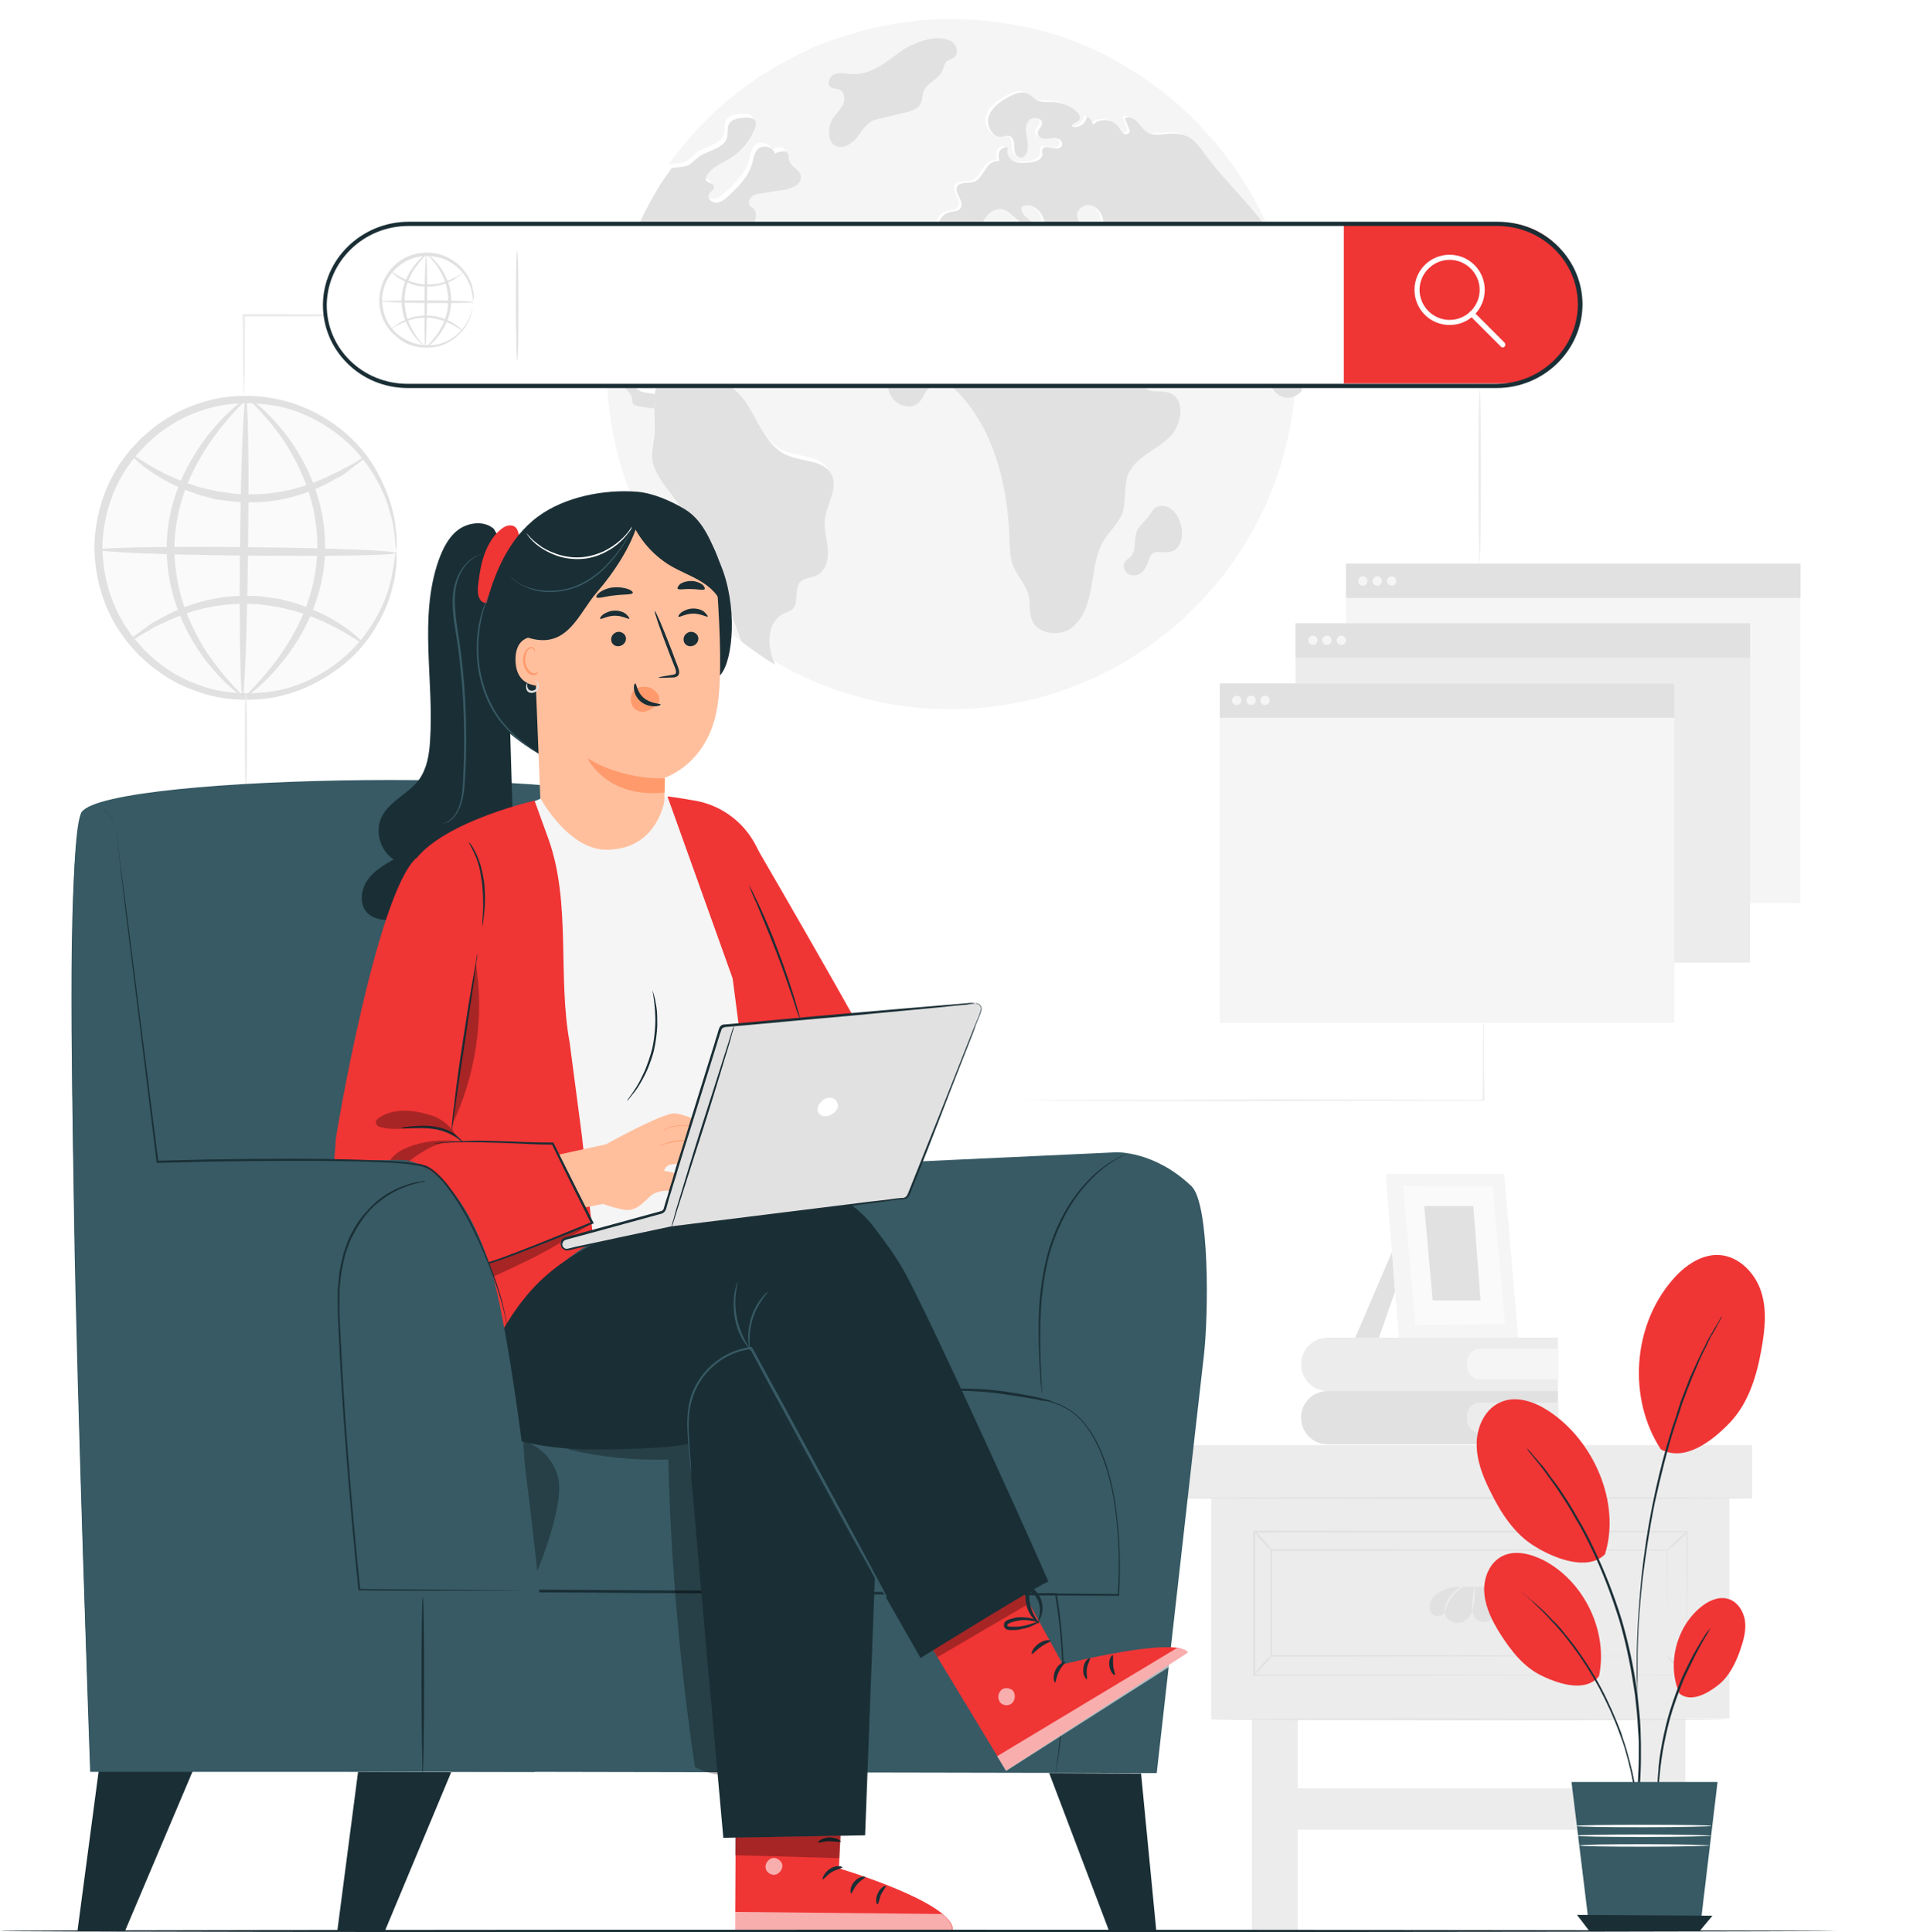 <?xml version="1.0" encoding="utf-8"?>
<!-- Generator: Adobe Illustrator 27.2.0, SVG Export Plug-In . SVG Version: 6.00 Build 0)  -->
<svg version="1.1" id="Layer_2_00000126290882819520910980000002854259038934969229_"
	 xmlns="http://www.w3.org/2000/svg" xmlns:xlink="http://www.w3.org/1999/xlink" x="0px" y="0px" viewBox="0 0 456 456.6"
	 style="enable-background:new 0 0 456 456.6;" xml:space="preserve">
<style type="text/css">
	.st0{fill:#FAFAFA;}
	.st1{fill:#E1E1E1;}
	.st2{fill:#ECECEC;}
	.st3{fill:#F5F5F5;}
	.st4{fill:#1A2E35;}
	.st5{opacity:0.6;}
	.st6{fill:#F03535;}
	.st7{fill:#375A64;}
	.st8{fill:#FFFFFF;}
	.st9{opacity:0.3;}
	.st10{fill:#FFBF9D;}
	.st11{fill:#FF9A6C;}
	.texter path{fill-opacity:0;/* Başlangıçta görünmez */
	animation:typing 0.8s steps(12) forwards,pause 1s steps(1) infinite;/* Kısa süreli yazma animasyonu */
	}
	@keyframes typing{to{fill-opacity:1;/* Path dolgusunu görünür hale getirir */
	}
	}
	@keyframes pause{from{fill-opacity:1;/* Son durumda dolu kalır */
	}
	to{fill-opacity:1;/* Bekleme süresi için doldurma korunur */
	}
	}
	.texter path:nth-child(1){animation-delay:0s;}
	.texter path:nth-child(2){animation-delay:0.5s;}
	.texter path:nth-child(3){animation-delay:1s;}
	.texter path:nth-child(4){animation-delay:1.5s;}
	.texter path:nth-child(5){animation-delay:2s;}
	.texter path:nth-child(6){animation-delay:2.5s;}
	.texter path:nth-child(7){animation-delay:3s;}
	.texter path:nth-child(8){animation-delay:3.5s;}
	.texter path:nth-child(9){animation-delay:4s;}
	.texter path:nth-child(10){animation-delay:4.5s;}
	.texter path:nth-child(11){animation-delay:5s;}
	.texter path:nth-child(12){animation-delay:5.5s;}
	.texter path:nth-child(13){animation-delay:6s;}
	.texter path:nth-child(14){animation-delay:6.5s;}
	.texter path:nth-child(15){animation-delay:7s;}
	.texter path:nth-child(16){animation-delay:7.5s;}
	.texter path:nth-child(17){animation-delay:8s;}
	.texter path:nth-child(18){animation-delay:8.5s;}
	.texter path:nth-child(19){animation-delay:9s;}
	.texter path:nth-child(20){animation-delay:9.5s;}
	.texter path:nth-child(21){animation-delay:10s;}
	.texter path:nth-child(22){animation-delay:10.5s;}
	.texter path:nth-child(23){animation-delay:11s;}
	.texter path:nth-child(24){animation-delay:11.5s;}
	.texter path:nth-child(25){animation-delay:12s;}
	.texter path:nth-child(26){animation-delay:12.5s;}
	.texter path:nth-child(27){animation-delay:13s;}
	.texter path:nth-child(28){animation-delay:13.5s;}
	.texter path:nth-child(29){animation-delay:14s;}
	.plant{animation:slap 30s forwards infinite;transform-box:fill-box;transform-origin:bottom center}
	@-webkit-keyframes slap{0%{transform:rotate(0deg);}
	25%{transform:rotate(10deg);/* Sağa döndür */
	}
	50%{transform:rotate(-10deg);/* Sola döndür */
	}
	75%{transform:rotate(5deg);/* Küçük bir düzeltme */
	}
	100%{transform:rotate(0deg);/* Başlangıç durumuna dönüş */
	}
	}
</style>
<g>
	<circle class="st0" cx="58.5" cy="129.9" r="34.8"/>
	<g>
		<path class="st1" d="M93.6,129.9c-0.1,0-0.2-0.8-0.3-2.2c0-0.7-0.1-1.6-0.3-2.7c-0.2-1.1-0.3-2.3-0.8-3.6
			c-0.6-2.7-1.9-5.9-3.9-9.2c-2-3.3-4.8-6.8-8.8-9.8c-3.9-2.9-8.8-5.5-14.4-6.5s-12-0.9-18,1.3c-3,1-6,2.6-8.7,4.6
			c-1.4,0.9-2.6,2.1-3.9,3.3c-1.2,1.3-2.4,2.5-3.4,3.9c-4.3,5.6-6.7,12.7-6.9,20.1c0,7.4,2.3,14.6,6.4,20.3c1,1.5,2.2,2.7,3.3,4
			c1.3,1.2,2.5,2.4,3.8,3.4c2.7,2.1,5.6,3.7,8.6,4.8c6,2.4,12.3,2.6,18,1.8c5.7-0.9,10.6-3.3,14.6-6.2s6.9-6.3,9-9.6
			s3.4-6.5,4.1-9.1c0.4-1.3,0.6-2.5,0.8-3.6c0.2-1,0.3-1.9,0.4-2.7C93.5,130.6,93.6,129.8,93.6,129.9c0.1,0,0.1,0.8,0.1,2.2
			c0,0.7,0,1.7-0.2,2.7c-0.1,1.1-0.3,2.3-0.7,3.7c-0.6,2.8-1.8,6-3.9,9.5c-2,3.5-5,7.1-9.1,10.1s-9.2,5.6-15.1,6.7
			c-5.9,1-12.5,0.8-18.9-1.7c-3.2-1.1-6.3-2.8-9.1-5c-1.5-1-2.7-2.3-4.1-3.5c-1.2-1.4-2.5-2.7-3.5-4.2c-4.4-5.9-6.8-13.6-6.8-21.4
			c0.2-7.8,2.8-15.4,7.3-21.2c1.1-1.5,2.4-2.8,3.6-4.1c1.4-1.2,2.7-2.4,4.1-3.4c2.9-2.1,6-3.7,9.2-4.8c6.4-2.3,13.1-2.4,18.9-1.2
			c5.9,1.2,11,3.9,15,7c4,3.2,6.9,6.8,8.8,10.4c1.9,3.5,3.1,6.8,3.7,9.6c0.4,1.4,0.5,2.6,0.6,3.7c0.2,1.1,0.2,2,0.2,2.7
			C93.8,129.1,93.7,129.8,93.6,129.9L93.6,129.9z"/>
		<path class="st1" d="M86.3,108c0.1,0.1-0.6,0.7-1.8,1.6c-0.7,0.5-1.4,1-2.2,1.7c-0.4,0.3-0.9,0.7-1.4,1c-0.6,0.3-1.1,0.6-1.7,0.9
			c-4.7,2.8-12.1,5.7-20.6,5.5c-1.1,0-2.1-0.1-3.1-0.1c-1-0.2-2-0.3-3-0.4c-0.5-0.1-1-0.1-1.5-0.2s-0.9-0.2-1.4-0.4
			c-0.9-0.2-1.8-0.4-2.7-0.7c-3.5-1.2-6.5-2.5-8.8-3.9c-4.8-2.8-7.1-5.3-6.9-5.5s2.8,1.9,7.5,4.3c2.4,1.2,5.3,2.4,8.7,3.4
			c0.8,0.2,1.7,0.4,2.6,0.6c0.5,0.1,0.9,0.2,1.3,0.3c0.5,0.1,0.9,0.1,1.4,0.2c0.9,0.1,1.9,0.3,2.9,0.4c1,0,2,0.1,3,0.1
			c8.1,0.2,15.2-2.3,19.9-4.7c0.6-0.3,1.2-0.5,1.7-0.8s1-0.6,1.5-0.8c0.9-0.5,1.7-0.9,2.4-1.3C85.4,108.2,86.2,107.9,86.3,108
			L86.3,108z"/>
		<path class="st1" d="M30.6,151.4c-0.1-0.1,0.5-0.7,1.8-1.6c0.7-0.5,1.4-1,2.2-1.6c0.4-0.3,0.9-0.7,1.4-1s1.1-0.6,1.7-0.9
			c4.7-2.8,12.1-5.6,20.6-5.5c1.1,0,2.1,0.1,3.1,0.1c1,0.1,2,0.3,3,0.4c0.5,0.1,1,0.1,1.5,0.2c0.5,0.1,0.9,0.2,1.4,0.4
			c0.9,0.2,1.8,0.4,2.7,0.7c3.5,1.2,6.5,2.5,8.8,3.9c4.8,2.8,7.1,5.4,6.9,5.5c-0.2,0.2-2.8-1.9-7.6-4.3c-2.4-1.2-5.3-2.4-8.7-3.4
			c-0.8-0.2-1.7-0.4-2.6-0.6c-0.4-0.1-0.9-0.2-1.3-0.3c-0.5-0.1-0.9-0.1-1.4-0.2c-0.9-0.1-1.9-0.3-2.9-0.4c-1,0-2-0.1-3-0.1
			c-8.1-0.2-15.2,2.3-20,4.7c-0.6,0.3-1.2,0.5-1.7,0.8s-1,0.6-1.5,0.9c-0.9,0.5-1.7,0.9-2.4,1.4C31.5,151.2,30.8,151.5,30.6,151.4
			L30.6,151.4z"/>
		<path class="st1" d="M93.6,130.7c0,0.5-15.8,0.8-35.2,0.6s-35.1-0.8-35.1-1.4c0-0.5,15.7-0.8,35.2-0.6
			C77.9,129.5,93.6,130.1,93.6,130.7L93.6,130.7z"/>
		<path class="st1" d="M57.3,164.6c-0.5,0-0.8-15.7-0.6-35.1s0.8-35.1,1.4-35.1c0.5,0,0.8,15.7,0.5,35.2
			C58.4,148.8,57.8,164.6,57.3,164.6L57.3,164.6z"/>
		<path class="st1" d="M57.3,164.5c-0.1,0.2-4-2.4-8.6-8.3c-2.2-2.9-4.6-6.7-6.4-11.3c-1.8-4.6-3-10-2.9-15.7
			c0-5.7,1.4-11.1,3.3-15.6c2-4.5,4.4-8.2,6.7-11.1c4.7-5.8,8.5-8.4,8.7-8.2c0.2,0.2-3.3,3.1-7.6,9c-2.1,2.9-4.4,6.6-6.2,11
			s-3,9.5-3.1,15c0,5.4,1,10.6,2.7,15.1c1.7,4.4,3.8,8.2,5.9,11.1C54,161.4,57.5,164.3,57.3,164.5L57.3,164.5z"/>
		<path class="st1" d="M58.9,94.3c0.1-0.2,4,2.4,8.6,8.3c2.2,2.9,4.6,6.7,6.4,11.3c1.8,4.6,3,10,2.9,15.7c0,5.7-1.4,11.1-3.3,15.6
			s-4.4,8.2-6.7,11.1c-4.7,5.8-8.5,8.4-8.7,8.2s3.3-3.1,7.6-9c2.1-2.9,4.4-6.6,6.2-11c1.8-4.4,3-9.5,3.1-15c0-5.4-1-10.6-2.7-15.1
			c-1.7-4.4-3.8-8.2-5.9-11.2C62.2,97.4,58.7,94.5,58.9,94.3L58.9,94.3z"/>
	</g>
</g>
<path class="st2" d="M58.1,163.5c0.1,0,0.3,5.1,0.3,11.3s-0.1,11.3-0.3,11.3s-0.3-5.1-0.3-11.3S57.9,163.5,58.1,163.5L58.1,163.5z"
	/>
<path class="st2" d="M84.6,74.4c0,0-0.2,0-0.5,0.1c-0.4,0-0.8,0-1.3,0.1c-1.2,0-2.9,0.1-4.9,0.1c-4.2,0.1-9.9,0.1-16.2,0.1
	c-1.4,0-2.8,0-4.1,0l0.3-0.3c0,5.3-0.1,10-0.1,13.4c0,1.6-0.1,2.9-0.1,4c0,0.9-0.1,1.4-0.1,1.4s-0.1-0.5-0.1-1.4c0-1,0-2.3-0.1-4
	c0-3.4,0-8.1-0.1-13.4v-0.3h0.3c1.3,0,2.7,0,4.1,0c6.3,0,12,0,16.2,0.1c2,0,3.7,0.1,4.9,0.1c0.5,0,1,0,1.3,0.1
	C84.5,74.3,84.6,74.4,84.6,74.4L84.6,74.4z"/>
<g>
	<g>
		<g>
			<rect x="295.8" y="405.4" class="st2" width="10.8" height="50.9"/>
			<rect x="387.4" y="405.4" class="st2" width="10.8" height="50.9"/>
			<rect x="278" y="341.5" class="st2" width="136" height="12.6"/>
			<polygon class="st2" points="408.6,406.1 286.2,406.3 286.2,354 408.6,354 			"/>
			<path class="st1" d="M414,354c0,0.1-30.5,0.2-68,0.2s-68-0.1-68-0.2s30.5-0.2,68-0.2S414,353.9,414,354z"/>
			<path class="st1" d="M408.1,406.3c0,0.1-27.2,0.2-60.7,0.2s-60.7-0.1-60.7-0.2s27.2-0.2,60.7-0.2S408.1,406.2,408.1,406.3z"/>
			<path class="st1" d="M398.5,395.8c0,0,0-0.2,0-0.6s0-1,0-1.7c0-1.5,0-3.8,0-6.7c0-5.8,0-14.3-0.1-24.9l0.2,0.2
				c-24.5,0-61.2,0-102.2,0.1l0,0l0.2-0.2c0,11.8,0,23.2,0,33.9l-0.2-0.2c29.4,0,54.9,0.1,73.1,0.1c9.1,0,16.4,0,21.4,0.1
				c2.5,0,4.4,0,5.7,0c0.6,0,1.1,0,1.5,0C398.3,395.7,398.5,395.8,398.5,395.8s-0.2,0-0.5,0s-0.8,0-1.5,0c-1.3,0-3.2,0-5.7,0
				c-5,0-12.2,0-21.3,0.1c-18.2,0-43.8,0.1-73.2,0.1h-0.2v-0.2c0-10.7,0-22.1,0-33.9v-0.2h0.2l0,0c40.9,0,77.6,0.1,102.2,0.1h0.2
				v0.2c0,10.7-0.1,19.1-0.1,25c0,2.9,0,5.1,0,6.7c0,0.7,0,1.3,0,1.7C398.5,395.6,398.5,395.7,398.5,395.8L398.5,395.8z"/>
			<path class="st1" d="M300.4,391.3c0.1,0.1-0.7,1.1-1.8,2.3c-1.1,1.2-2,2-2.1,1.9s0.7-1.1,1.8-2.3
				C299.3,392.1,300.3,391.2,300.4,391.3z"/>
			<path class="st1" d="M300.4,366.3c-0.1,0.1-1.1-0.8-2.2-2.1c-1.1-1.2-1.9-2.3-1.8-2.4s1.1,0.8,2.2,2.1
				C299.7,365.1,300.5,366.2,300.4,366.3z"/>
			<path class="st1" d="M398.7,361.9c0.1,0.1-0.9,1.2-2.2,2.4c-1.4,1.2-2.5,2.1-2.5,2c-0.1-0.1,0.9-1.2,2.2-2.4
				C397.5,362.8,398.6,361.8,398.7,361.9z"/>
			<path class="st1" d="M398.5,395.8c-0.1,0.1-1.2-0.8-2.5-2s-2.2-2.3-2.1-2.4s1.2,0.8,2.5,2C397.7,394.6,398.6,395.6,398.5,395.8
				L398.5,395.8z"/>
			<path class="st1" d="M393.9,391.3c0,0,0-0.1,0-0.4s0-0.7,0-1.3c0-1.1,0-2.8,0-4.9c0-4.3,0-10.5-0.1-18.4l0.1,0.1
				c-21.3,0-55.3,0.1-93.5,0.1l0,0l0.2-0.2c0,8.6,0,17,0,25l-0.2-0.2c26.7,0,50,0.1,66.7,0.1c8.4,0,15,0,19.6,0.1c2.3,0,4.1,0,5.3,0
				c0.6,0,1,0,1.4,0C393.8,391.3,393.9,391.3,393.9,391.3s-0.1,0-0.4,0s-0.8,0-1.4,0c-1.2,0-3,0-5.2,0c-4.6,0-11.3,0-19.6,0.1
				c-16.7,0-40.1,0.1-66.9,0.1h-0.2v-0.2c0-8,0-16.4,0-25v-0.2h0.2c38.2,0,72.2,0.1,93.5,0.1h0.1v0.1c0,7.9-0.1,14.2-0.1,18.5
				c0,2.1,0,3.8,0,4.9c0,0.5,0,1,0,1.2C393.9,391.2,393.9,391.3,393.9,391.3L393.9,391.3z"/>
			<g>
				<path class="st1" d="M356.4,376.5c-0.8-0.5-1.6-0.9-2.5-1.1c-0.8-0.3-1.6-0.4-2.5-0.4h-6.9c-2,0-4,0.7-5.5,2.1
					c-0.4,0.4-0.6,0.7-0.8,1c-0.6,1.1-0.6,2.5,0.3,3.4c0.9,0.8,2.7,0.4,2.8-0.8c0,1.6,1.6,2.9,3.2,2.8s2.9-1.4,3.4-2.9
					c0,1.4,1.1,2.6,2.5,2.7s2.7-1,2.9-2.3c0.9,1.1,2.1,2.1,3.6,1.7c0.8-0.3,1.4-1,1.6-1.8C358.9,379,357.8,377.4,356.4,376.5
					L356.4,376.5z"/>
				<path class="st2" d="M345.8,374.9c0.1,0.1-1.6,0.9-2.8,2.6c-1.3,1.7-1.5,3.5-1.6,3.5s-0.1-0.5,0-1.2s0.5-1.7,1.2-2.6
					s1.5-1.5,2.1-1.9C345.3,374.9,345.7,374.8,345.8,374.9z"/>
				<path class="st2" d="M348.4,375.2c0.1,0,0.1,1.2,0,2.7s-0.4,2.7-0.5,2.7s-0.1-1.2,0-2.7C348,376.4,348.3,375.2,348.4,375.2z"/>
				<path class="st2" d="M351.7,375.1c0,0,0.4,0.1,0.8,0.5s0.8,1.2,1,2.1c0.1,0.9,0.1,1.7,0,2.3s-0.2,0.9-0.2,0.9
					c-0.1,0-0.1-0.4-0.1-0.9c0-0.6,0-1.4-0.1-2.2c-0.1-0.8-0.5-1.5-0.8-2C352,375.4,351.7,375.2,351.7,375.1L351.7,375.1z"/>
			</g>
		</g>
		<rect x="305.4" y="422.6" class="st2" width="83.8" height="9.8"/>
	</g>
	<g>
		<g>
			<path class="st1" d="M368.1,328.7v12.6h-54.4c-3.5,0-6.3-2.8-6.3-6.3l0,0c0-3.5,2.8-6.3,6.3-6.3"/>
			<path class="st2" d="M349.9,331.4h18.3v7.3h-18.3c-1.8,0-3.3-1.5-3.3-3.3v-0.8C346.6,332.8,348,331.4,349.9,331.4L349.9,331.4z"
				/>
		</g>
		<g>
			<path class="st2" d="M368.1,316.1v12.6h-54.4c-3.5,0-6.3-2.8-6.3-6.3l0,0c0-3.5,2.8-6.3,6.3-6.3L368.1,316.1L368.1,316.1z"/>
			<path class="st3" d="M349.9,318.7h18.3v7.3h-18.3c-1.8,0-3.3-1.5-3.3-3.3V322C346.6,320.2,348,318.7,349.9,318.7L349.9,318.7z"/>
		</g>
		<g>
			<polygon class="st1" points="328.9,295.8 320.2,316.1 325.8,316.1 329.6,305.2 			"/>
			<g>
				<g>
					<polygon class="st3" points="355.4,277.4 358.7,316.1 330.5,316.1 327.4,277.4 					"/>
					<polygon class="st0" points="352.6,280.5 355.6,312.9 334.4,313.1 331.5,280.3 					"/>
				</g>
				<polygon class="st1" points="348.1,285 349.8,307.3 338.5,307.3 336.5,285 				"/>
			</g>
		</g>
	</g>
</g>
<g>
	<path class="st4" d="M306.6,78.7c-0.1-0.9-0.2-1.8-0.3-2.8c-0.1-1-0.3-1.9-0.4-2.9c0.2,1,0.3,1.9,0.4,2.9
		C306.5,76.8,306.6,77.8,306.6,78.7z"/>
	<path class="st3" d="M299.2,90.2c-0.8-1.8-1-3.8-1.5-5.7c-0.3-1-0.8-2.1-1.7-2.6c-0.6-0.3-1.4-0.3-2.1-0.5
		c-2.4-0.7-3.1-4.1-5.4-5.2c-0.7-0.3-1.5-0.4-2.3-0.5c-3.1-0.4-6.2-1.4-8.2-3.8c-0.6-0.8-1.1-1.7-1.9-2.3c-0.8-0.6-2-0.9-2.8-0.3
		c0.6,1.3,1.3,2.6,1.9,3.9c0.6,1.2,1.2,2.4,2.1,3.2c1,0.9,2.4,1.3,3.6,0.8c0.4-0.2,0.8-0.5,1.2-0.4c0.3,0,0.6,0.3,0.8,0.5
		c1.7,1.8,1.1,4.9-0.5,6.8s-4,2.9-6.3,3.8c-0.8,0.3-1.7,0.7-2.6,0.5c-1.6-0.3-2.5-2.1-2.9-3.6c-1-3.5-1.5-7.2-3.7-10.2
		c-0.7-0.9-1.5-1.8-2-2.8c-0.4-1.2-0.3-2.5-1-3.5c-0.7-1.1-2.3-1.7-2.4-3c-0.1-0.9,0.7-1.7,1.5-2.1c0.8-0.4,1.8-0.5,2.6-0.9
		c0.3-0.1,0.7-0.4,0.7-0.8c0-0.5-0.8-0.8-1-1.3c-0.2-0.6,0.4-1.1,0.6-1.7c0.5-1.3-0.8-2.5-2.1-3.1c-1.3-0.5-2.8-0.9-3.4-2.1
		c-0.3-0.6-0.3-1.2-0.4-1.8c-0.3-1.6-1.5-3.1-3-3.3c-1.6-0.3-3.4,1.2-3.1,2.7c0.2,0.9,0.8,1.5,1.1,2.3c0.4,0.8,0.3,2-0.6,2.2
		c-1.4,0.4-2.7-2.1-3.8-1.2c0.5,1.6,0.9,3.2,1.4,4.8c-1.8,0.9-3.9-0.7-4.7-2.6c-0.8-1.8-0.8-4-1.7-5.8s-3.4-3.1-4.9-1.9
		c-0.1,2.3,3,3.2,4.3,5.1c1,1.3,0.8,3.5-0.6,4.4c-1.4,0.8-3.7-0.6-3.1-2.2c0.2-0.5,0.6-1,0.7-1.6c0.1-0.7-0.6-1.3-1.1-1.8
		c-0.9-0.7-1.7-1.5-2.6-2.2c-0.6-0.5-1.1-1-1.9-1.2c-1.8-0.5-3.6,0.9-4.5,2.5s-1.5,3.5-2.8,4.8c-1.9,1.9-5.4,2.1-7.2,0
		c-1.8-2-0.9-5.8,1.7-6.6c1-0.3,2.2-0.2,2.8-1.1c0.9-1.5-1.7-3.5-0.8-5.1c0.7-1.2,2.5-0.7,3.8-1c1.3-0.4,2.1-1.7,2.8-2.9
		c0.8-1.1,2-2.3,3.3-2c-0.1-0.8-0.2-1.6,0.1-2.4c0.4-0.7,1.3-1.2,2-0.7c-0.7,1.1,0.1,2.6,1.3,3.1c1.1,0.5,2.5,0.4,3.8,0.3
		c1.3-0.2,2.9-0.6,3-1.9c0-0.4-0.1-0.9,0-1.2c0.6-1.5,3.4,0.6,4.4-0.6c0.6-0.6-0.1-1.8-0.9-2c-0.9-0.2-1.8,0.1-2.6,0.1
		c-0.9,0-2-0.4-2-1.3s0.9-1.5,1-2.3c0.2-1.5-2.3-1.8-3.2-0.6c-0.9,1.2-0.6,2.8-0.3,4.2c0.3,1.4,0.4,3.1-0.7,4.1
		c-0.4,0.7-1.6,0.3-2-0.4c-0.4-0.7-0.3-1.6-0.4-2.4c-0.1-0.8-0.4-1.8-1.2-2c-0.6-0.2-1.1,0.1-1.7,0.2c-2.2,0.3-3.8-2.6-3.1-4.8
		s2.7-3.5,4.7-4.6c1.4-0.8,3.2-1.5,4.7-0.7c0.7,0.4,1.1,1,1.8,1.4c1.1,0.7,2.6,0.4,3.9,0.5c2.1,0,4.1,0.8,5.6,2.2
		c0.6,0.5,1.1,1.4,0.7,2c-0.5,0.7-1.9,0.8-1.7,1.6c1.5,0.5,3.3-0.7,3.5-2.3c0.8,0.3,1.3,1.1,1.4,1.9c1.6-1.7,4.8-1.4,6.1,0.5
		c0.4,0.5,0.6,1.1,1.1,1.5c0.5,0.3,1.4,0.2,1.5-0.4c0-0.2,0-0.4-0.1-0.6c-0.3-0.9-0.6-1.8-1-2.6c1.2-0.6,2.6,0.4,3.4,1.5
		c3,4,5.2,1.6,9.5,2.3c2.9,0.4,4.2,2.3,5.8,4.5c5,6.9,11.6,12.5,16.1,19.7c0.5,0.8,0.9,1.5,1.3,2.3c-0.1-0.2-0.1-0.4-0.2-0.6
		c-1.8-4.7-4-9.2-6.6-13.4c-0.6-0.9-1.1-1.8-1.7-2.7c-0.4-0.5-0.7-1.1-1.1-1.6c-0.5-0.7-1-1.4-1.5-2c-0.4-0.5-0.8-1.1-1.2-1.6
		c-0.3-0.4-0.6-0.7-0.9-1.1s-0.6-0.8-1-1.2l-1.1-1.3c-0.1-0.1-0.2-0.3-0.4-0.4c-0.4-0.4-0.8-0.9-1.2-1.3l-0.1-0.1
		c-0.1-0.1-0.2-0.2-0.3-0.4c-0.3-0.4-0.7-0.7-1-1.1c-0.6-0.6-1.1-1.1-1.7-1.7c-0.5-0.5-1-0.9-1.5-1.4c-0.4-0.4-0.9-0.8-1.3-1.2
		c-0.4-0.4-0.9-0.8-1.3-1.1c-0.5-0.5-1.1-0.9-1.7-1.4l0,0c-1.6-1.3-3.2-2.4-4.8-3.6c-0.4-0.3-0.8-0.6-1.2-0.8
		c-0.4-0.3-0.8-0.5-1.3-0.8c-0.4-0.3-0.8-0.5-1.3-0.8c-0.4-0.3-0.9-0.5-1.3-0.8c-0.4-0.2-0.7-0.4-1-0.6c-0.2-0.1-0.4-0.2-0.5-0.3
		c-0.7-0.4-1.5-0.8-2.2-1.2c-0.4-0.2-0.8-0.4-1.1-0.6c-0.5-0.2-1-0.5-1.5-0.7c-0.1,0-0.1-0.1-0.2-0.1c-0.4-0.2-0.9-0.4-1.3-0.6
		c-0.6-0.3-1.3-0.5-1.9-0.8c-0.7-0.3-1.4-0.6-2.2-0.9s-1.6-0.6-2.5-0.9c-0.8-0.3-1.7-0.6-2.5-0.8c-0.8-0.2-1.7-0.5-2.5-0.7
		c-1.7-0.5-3.4-0.9-5.1-1.2H241c-0.7-0.1-1.3-0.3-2-0.4c-0.1,0-0.1,0-0.1,0c-0.3,0-0.6-0.1-0.9-0.1c-1.2-0.2-2.5-0.4-3.7-0.5
		c-0.1,0-0.3,0-0.4-0.1c-0.4-0.1-0.7-0.1-1.1-0.1c-0.8-0.1-1.7-0.1-2.5-0.2c-0.9-0.1-1.8-0.1-2.6-0.1c-0.9,0-1.8-0.1-2.8-0.1
		c-2.4,0-4.8,0.1-7.2,0.3c-0.6,0-1.1,0.1-1.7,0.2c-0.6,0.1-1.2,0.1-1.8,0.2s-1.2,0.2-1.7,0.2c-0.6,0.1-1.1,0.2-1.7,0.3
		c-0.5,0.1-1,0.2-1.5,0.3c-1.2,0.2-2.4,0.5-3.6,0.8c-0.6,0.1-1.1,0.3-1.7,0.4c-0.6,0.1-1.1,0.3-1.7,0.5c-0.9,0.3-1.8,0.5-2.7,0.8
		l0,0c-0.7,0.2-1.5,0.5-2.2,0.7c0,0,0,0-0.1,0c-0.7,0.3-1.4,0.5-2.2,0.8H195c-0.7,0.3-1.3,0.5-2,0.8c-0.8,0.3-1.6,0.7-2.4,1.1
		c-0.7,0.3-1.3,0.6-2,1c-0.7,0.4-1.4,0.7-2.1,1.1h-0.1c-0.7,0.4-1.3,0.7-2,1.1c-0.7,0.4-1.3,0.8-2,1.2l0,0c-0.6,0.4-1.2,0.8-1.8,1.1
		c-0.2,0.1-0.4,0.3-0.7,0.4c-0.6,0.4-1.3,0.8-1.9,1.3c-0.8,0.5-1.5,1.1-2.3,1.6c-0.7,0.5-1.3,1-1.9,1.5c-3.7,2.9-7.1,6.1-10.2,9.6
		c-1.1,1.2-2.1,2.5-3.1,3.7c-0.9,1.1-1.7,2.2-2.5,3.3c-0.7,1-1.4,2-2.1,3c0.7-1,1.4-2,2.1-3c0.2,0,0.4,0,0.6-0.1
		c1.2-0.1,2.4,0,3.4-0.6c1-0.5,1.7-1.3,2.5-2c2.2-1.6,5.9-1.9,6.6-4.6c0.2-0.9,0-1.9,0.3-2.8c0.6-1.6,2.8-1.9,4.5-1.8
		c0.7,0,1.6,0.1,1.9,0.8c0.2,0.5,0.1,1-0.1,1.5c-1.1,3-3.2,5.6-5.9,7.3c-2.2,1.4-5.2,2.4-5.8,5c0.3,0.9,1.9,0.8,2,1.7
		c0.1,0.7-0.8,1.1-1.2,1.8c-0.5,1,0.6,2.1,1.7,2c1.1,0,2-0.8,2.8-1.5c2.4-2.2,4.8-4.5,5.7-7.7c0.4-1.3,0.5-2.8,1.5-3.6
		c1.2-1,3.4-0.3,3.9,1.2c1-0.6,2.6-1,3.1,0.1c0.2,0.4,0.1,0.8,0.2,1.2c0.3,1.7,2.6,2.4,2.8,4.1c0.3,1.9-2.2,2.9-4.1,3.2
		c-1.8,0.3-3.5,0.5-5.2,0.8c-0.8,0.1-1.6,0.2-2.2,0.7c-0.6,0.5-1,1.3-0.6,2c0.2,0.4,0.6,0.6,0.9,0.9c1.4,1.5,0.3,4.4-1.8,4.5
		c-0.7,0-1.4-0.2-2.1-0.3c-2.1-0.1-3.7,1.7-4.7,3.6s-1.7,3.9-3.4,5.2c-2.7,2-7.3,1.5-8.6,4.6c-0.5,1.2-0.2,2.6,0,4
		c0.2,1.3,0.3,2.8-0.5,3.9s-2.8,1.3-3.3,0.1c-0.2-0.5-0.2-1.2-0.1-1.7c0.3-1.9,0.6-3.8,0.9-5.8c0.2-1.4,0.4-3-0.4-4.2
		c-1.2-1.6-3.8-1.5-5.4-0.2c-1.5,1.3-2.1,3.3-2.6,5.3c-0.3,1.5-0.7,3.5-1.5,5.1l0,0c-0.3,1.6-0.5,3.2-0.7,4.9
		c-0.2,1.7-0.3,3.3-0.4,5.1c0.2-0.2,0.4-0.4,0.7-0.6c0.8-0.8,2.5-4.4,3.9-2.7c0.4,0.4,0.4,1.2,0,1.6c-0.4,0.6-1.4,0.7-1.7,1.3
		c-0.4,0.8,0.2,1.7,0.9,2.2s1.6,0.8,2.1,1.5c0.9,1.4,0,3.4,1,4.8c0.8,1.2,2.5,1.3,3.9,1.4c0.2,0,0.3,0.1,0.5,0.1
		c0.4-2.8,1.7-5.2,5.6-6.1c5.4-1.2,12.4,3.2,15.4,7.3c3.4,4.5,5,10.9,10.1,13.2c3.7,1.6,8.9,1,10.7,4.7c1.6,3.2-1.2,6.9-1.6,10.5
		c-0.3,2.4,0.5,4.7,0.7,7.1c0.2,2.4-0.5,5.1-2.7,6.1c-1.2,0.5-2.7,0.5-3.7,1.4c-1.7,1.6-0.3,5-2,6.6c-0.6,0.6-1.4,0.8-2.2,1.1
		c-3.9,2-3.8,7.6-2,11.6c0.1,0.1,0.1,0.3,0.2,0.4c5.7,3.4,11.9,6.2,18.4,8.1c7.5,2.3,15.4,3.5,23.6,3.5c13.9,0,26.9-3.5,38.4-9.6
		l0,0c2.5-1.3,4.9-2.8,7.2-4.4c3.6-2.4,7-5.1,10.2-8.1c2.2-2.1,4.3-4.2,6.2-6.5c1.4-1.6,2.7-3.2,3.9-4.9c0.6-0.9,1.3-1.7,1.8-2.6
		c1.8-2.6,3.4-5.3,4.9-8.2c2.1-4.1,3.9-8.3,5.3-12.8s2.5-9.1,3.1-13.9c0.2-1.8,0.4-3.7,0.6-5.6c-0.9,0.9-2.1,1.5-3.3,1.5
		C301.6,93.6,300,92,299.2,90.2L299.2,90.2z"/>
	<path class="st3" d="M154.1,108.3c-0.3-2.3,0.5-4.7,0.6-7.1c0-1.6-0.1-3.3-0.1-5c-1.4-0.1-2.8-0.3-4.2-0.6
		c-0.3-0.1-0.6-0.2-0.8-0.4c-0.2-0.2-0.2-0.6-0.2-0.9c-0.1-1.8-1.9-3.1-3.5-4c-0.8-0.5-1.6-0.9-2.5-1.2c0,0.2,0,0.4,0,0.6
		c0.3,9.1,2.1,17.8,5.2,26c1.4,3.7,3.1,7.3,5,10.7c0.8,1.5,1.7,2.9,2.6,4.4c1.1,1.8,2.3,3.5,3.6,5.2c1.2,1.6,2.5,3.2,3.8,4.7
		c1.8,2.1,3.8,4.1,5.8,6c1.8,1.7,3.7,3.3,5.6,4.8c-4.5-12-8.7-24.2-16.3-34.4C156.8,114.3,154.5,111.6,154.1,108.3z"/>
	<path class="st4" d="M143.4,85.3c0,0.5,0,1,0,1.5c0,0.4,0,0.8,0,1.2c0-0.4,0-0.8,0-1.2C143.4,86.3,143.4,85.8,143.4,85.3z"/>
	<g class="st5">
		<path class="st4" d="M179.7,154.8c0.7,0.5,1.4,0.9,2.1,1.4c0.5,0.3,1,0.6,1.5,0.9c-0.5-0.3-1-0.6-1.5-0.9
			C181.1,155.7,180.4,155.2,179.7,154.8z"/>
	</g>
	<path class="st1" d="M249,149.6c-0.5,0-1-0.1-1.5-0.2c-1.7-0.4-3-1.3-3.6-2.7c-0.5-1.1-0.6-2.4-0.6-3.6c0-0.8-0.1-1.6-0.3-2.4
		c-0.3-1.4-1.1-2.6-1.9-3.9c-0.6-1-1.2-1.9-1.7-3c-0.8-2-0.8-4.1-0.9-6.2v-0.5c-0.5-14.4-4.5-26.1-11.6-33.8c-1-1.1-2.1-2.1-3.5-2.5
		c-1.6-0.4-3.5,0.2-4.5,1.6c-0.3,0.3-0.5,0.7-0.7,1.1c-0.3,0.6-0.7,1.2-1.2,1.7c-0.7,0.7-1.8,1-2.9,0.8c-1.5-0.2-2.9-1.2-3.6-2.5
		c-1.3-2.2-1-5-0.9-7.2l0.7-8.9c0.1-1.4,0.3-3.3,1.4-4.6c0.9-1,2.1-1.5,3.3-1.9c0.9-0.3,1.8-0.7,2.6-1.2c1.4-1.1,2.1-2.8,2.7-4.6
		c0.4-1,0.8-2,1.3-3c1-1.7,3.3-2.8,5.1-2.5c0.9,0.1,1.5,0.6,1.9,1.3c0.9-1.7,2-2.7,3.3-3c3-0.8,6.6,1.5,10.1,3.8
		c3.2,2.1,6.2,4,8.6,3.6c0.6-0.1,1.2-0.3,1.8-0.4c1.2-0.3,2.5-0.7,3.8-0.5c3.4,0.5,5.2,4.2,6.3,7.4l5.6,15.6
		c0.7,1.9,1.6,4.1,3.4,4.8c0.7,0.3,1.5,0.3,2.3,0.3s1.6,0.1,2.4,0.3c1.4,0.5,2.3,1.6,2.6,3.2c0.5,2.6-0.8,6-3,7.8l0,0
		c-1,0.9-2.2,1.7-3.3,2.4c-2.5,1.7-4.9,3.3-6,6c-0.5,1.4-0.6,3-0.7,4.6c-0.1,1.7-0.1,3.4-0.8,4.9c-0.6,1.3-1.5,2.5-2.4,3.6
		c-0.6,0.7-1.1,1.3-1.6,2.1c-1.8,2.7-2.3,6-2.8,9.3c-0.1,0.4-0.1,0.8-0.2,1.2c-0.6,3.6-1.5,7.6-4.4,10.1
		C252.5,149.1,250.7,149.7,249,149.6L249,149.6z"/>
	<g class="st5">
		<path class="st4" d="M143.5,83.4L143.5,83.4L143.5,83.4c0,0.2,0,0.3,0,0.4c0,0.5,0,1,0,1.5c0-0.5,0-1,0-1.5
			C143.5,83.7,143.5,83.5,143.5,83.4z"/>
	</g>
	<g class="st5">
		<path class="st4" d="M143.4,88c0,0.4,0,0.8,0,1.2l0,0C143.5,88.8,143.5,88.4,143.4,88z"/>
	</g>
	<path class="st1" d="M154.7,93.1c-0.2,0-0.3-0.1-0.5-0.1c-1.4-0.2-3.1-0.2-3.9-1.4c-0.9-1.4,0-3.4-1-4.8c-0.5-0.7-1.4-1-2.1-1.5
		c-0.7-0.5-1.3-1.4-0.9-2.2c0.4-0.6,1.3-0.8,1.7-1.3s0.4-1.2,0-1.6c-1.5-1.8-3.1,1.8-3.9,2.7c-0.2,0.2-0.4,0.4-0.7,0.6l0,0
		c0,0.2,0,0.3,0,0.5c0,0.5,0,1,0,1.5s0,1,0,1.5c0,0.4,0,0.8,0,1.2c0,0.4,0,0.8,0,1.2c0.9,0.3,1.7,0.8,2.5,1.2c1.6,0.9,3.4,2.1,3.5,4
		c0,0.3,0,0.6,0.2,0.9c0.2,0.2,0.5,0.3,0.8,0.4c1.4,0.3,2.8,0.5,4.2,0.6"/>
	<path class="st1" d="M154.6,96.3c0,1.6,0.1,3.4,0.1,5c0,2.4-0.8,4.7-0.6,7.1c0.4,3.3,2.7,6,4.7,8.7c7.6,10.2,11.9,22.4,16.3,34.4
		l0,0c0.8,0.7,1.7,1.3,2.5,1.9c0.7,0.5,1.4,1,2,1.4c0.7,0.5,1.4,0.9,2.1,1.4c0.5,0.3,1,0.6,1.5,0.9c-0.1-0.1-0.1-0.3-0.2-0.4
		c-1.8-3.9-1.9-9.6,2-11.6c0.7-0.4,1.6-0.6,2.2-1.1c1.7-1.6,0.3-5,2-6.6c1-0.9,2.5-0.8,3.7-1.4c2.2-1,2.9-3.8,2.7-6.2
		c-0.2-2.4-1-4.7-0.7-7.1c0.4-3.6,3.2-7.2,1.6-10.5c-1.8-3.6-7-3-10.7-4.7c-5.1-2.3-6.8-8.7-10.1-13.2c-3-4-10.1-8.5-15.4-7.3
		c-3.9,0.9-5.2,3.2-5.6,6.1"/>
	<path class="st1" d="M148.6,63c1.5-1.3,4.2-1.5,5.4,0.2c0.8,1.2,0.6,2.8,0.4,4.2c-0.3,1.9-0.6,3.8-0.9,5.8
		c-0.1,0.6-0.2,1.2,0.1,1.7c0.6,1.2,2.6,1,3.3-0.1c0.8-1.1,0.7-2.6,0.5-3.9s-0.5-2.7,0-4c1.3-3.1,5.9-2.6,8.6-4.6
		c1.7-1.2,2.4-3.3,3.4-5.2c1-1.8,2.6-3.7,4.7-3.6c0.7,0,1.4,0.3,2.1,0.3c2.1-0.1,3.2-3.1,1.8-4.5c-0.3-0.3-0.7-0.6-0.9-0.9
		c-0.4-0.7,0-1.6,0.6-2c0.6-0.5,1.4-0.6,2.2-0.7c1.8-0.3,3.5-0.6,5.2-0.8c1.9-0.3,4.4-1.3,4.1-3.2c-0.2-1.7-2.5-2.4-2.8-4.1
		c-0.1-0.4,0-0.8-0.2-1.2c-0.5-1.1-2.1-0.6-3.1-0.1c-0.4-1.5-2.6-2.2-3.9-1.2c-1,0.9-1.2,2.4-1.5,3.6c-0.9,3.1-3.3,5.5-5.7,7.7
		c-0.8,0.7-1.7,1.5-2.8,1.5s-2.2-1.1-1.7-2c0.3-0.7,1.3-1,1.2-1.8c-0.1-0.9-1.7-0.8-2-1.7c0.6-2.6,3.6-3.6,5.8-5
		c2.7-1.7,4.9-4.3,5.9-7.3c0.2-0.5,0.3-1,0.1-1.5c-0.3-0.6-1.2-0.8-1.9-0.8c-1.7,0-3.9,0.2-4.5,1.8c-0.3,0.9-0.1,1.9-0.3,2.8
		c-0.6,2.7-4.3,3-6.6,4.6c-0.9,0.6-1.6,1.5-2.5,2c-1.1,0.5-2.3,0.5-3.4,0.6c-0.2,0-0.4,0-0.6,0.1c-0.7,1-1.4,2-2.1,3
		s-1.3,2.1-1.9,3.1c-2.9,5-5.3,10.3-7.1,15.8c-0.6,1.9-1.2,3.9-1.7,5.9s-0.9,4-1.2,6.1c0.8-1.7,1.2-3.7,1.5-5.2
		C146.4,66.4,147,64.3,148.6,63L148.6,63z"/>
	<path class="st1" d="M217.2,25c0.8-1,0.6-2.5,1.1-3.6c0.8-1.9,3.4-2.6,4.3-4.6c0.4-0.7,0.4-1.6,1-2.2c0.5-0.5,1.2-0.6,1.8-1
		c1.2-0.9,0.7-3-0.6-3.8c-3.2-2-9.1,0.3-11.9,2.3c-3.6,2.6-7.1,5.7-11.8,5.4c-1.3-0.1-2.7-0.4-3.9,0c-1.2,0.5-2,2.3-0.9,3.1
		c0.6,0.4,1.4,0.3,2.1,0.6c1.2,0.6,1.3,2.3,0.8,3.5c-0.6,1.2-1.7,2.1-2.4,3.3c-0.7,1.1-1,2.5-0.9,3.8c0.1,0.9,0.4,1.8,1.1,2.4
		c1.5,1.2,3.7,0.2,5-1.2c1.3-1.4,2.1-3.2,3.7-4.2c0.8-0.5,1.7-0.7,2.7-0.9c2.1-0.5,4.1-1,6.2-1.5C215.5,26.1,216.6,25.8,217.2,25
		L217.2,25z"/>
	<g class="st5">
		<path class="st4" d="M307,85.7c0-1.2,0-2.3-0.1-3.5C307,83.3,307,84.5,307,85.7c0,0.4,0,0.8,0,1.1c0,1.8-0.1,3.6-0.2,5.4
			c0.1-1.8,0.2-3.6,0.2-5.4C307,86.4,307,86.1,307,85.7z"/>
	</g>
	<g class="st5">
		<path class="st4" d="M301.9,58.2c0.4,1,0.8,2.1,1.1,3.1C302.7,60.3,302.3,59.3,301.9,58.2L301.9,58.2L301.9,58.2L301.9,58.2
			L301.9,58.2L301.9,58.2z"/>
	</g>
	<path class="st1" d="M307,85.7c0-1.2,0-2.3-0.1-3.5s-0.1-2.3-0.3-3.5c-0.1-0.9-0.2-1.8-0.3-2.8c-0.1-1-0.3-1.9-0.4-2.9
		c-0.5-2.9-1.1-5.7-1.9-8.5c-0.3-1.1-0.6-2.1-1-3.2s-0.7-2.1-1.1-3.1l0,0l0,0c-0.4-0.8-0.9-1.5-1.3-2.3
		c-4.5-7.2-11.1-12.8-16.1-19.7c-1.6-2.2-2.9-4.1-5.8-4.5c-4.3-0.7-6.4,1.8-9.5-2.3c-0.8-1.1-2.2-2.1-3.4-1.5c0.3,0.9,0.6,1.7,1,2.6
		c0.1,0.2,0.1,0.4,0.1,0.6c-0.1,0.6-1,0.8-1.5,0.4s-0.8-1-1.1-1.5c-1.4-1.9-4.5-2.2-6.1-0.5c-0.1-0.8-0.6-1.6-1.4-1.9
		c-0.2,1.6-2,2.8-3.5,2.3c-0.2-0.8,1.2-0.9,1.7-1.6c0.4-0.6-0.1-1.5-0.7-2c-1.5-1.4-3.6-2.1-5.6-2.2c-1.3,0-2.7,0.2-3.9-0.5
		c-0.7-0.4-1.1-1-1.8-1.4c-1.4-0.8-3.2-0.1-4.7,0.7c-2,1.1-4,2.5-4.7,4.6s0.9,5.1,3.1,4.8c0.6-0.1,1.2-0.4,1.7-0.2
		c0.8,0.2,1.2,1.1,1.2,2c0.1,0.8,0,1.7,0.4,2.4c0.4,0.7,1.6,1.1,2,0.4c1.1-1,0.9-2.7,0.7-4.1c-0.3-1.4-0.6-3.1,0.3-4.2
		c0.9-1.2,3.3-0.8,3.2,0.6c-0.1,0.9-1.1,1.5-1,2.3c0,0.9,1.1,1.4,2,1.3c0.9,0,1.8-0.4,2.6-0.1c0.9,0.2,1.6,1.3,0.9,2
		c-1.1,1.2-3.9-0.9-4.4,0.6c-0.2,0.4,0,0.8,0,1.2c-0.1,1.3-1.7,1.7-3,1.9c-1.3,0.1-2.6,0.3-3.8-0.3c-1.1-0.5-1.9-2.1-1.3-3.1
		c-0.6-0.5-1.6,0-2,0.7c-0.4,0.7-0.2,1.6-0.1,2.4c-1.4-0.3-2.6,0.8-3.3,2c-0.8,1.1-1.5,2.5-2.8,2.9s-3.1-0.1-3.8,1
		c-0.9,1.5,1.7,3.5,0.8,5.1c-0.5,0.9-1.8,0.8-2.8,1.1c-2.6,0.7-3.5,4.5-1.7,6.6c1.8,2,5.3,1.9,7.2,0c1.3-1.3,1.8-3.2,2.8-4.8
		c0.9-1.6,2.7-3,4.5-2.5c0.7,0.2,1.3,0.7,1.9,1.2c0.9,0.7,1.7,1.5,2.6,2.2c0.6,0.5,1.2,1,1.1,1.8c-0.1,0.6-0.5,1-0.7,1.6
		c-0.5,1.6,1.7,3.1,3.1,2.2c1.4-0.8,1.6-3,0.6-4.4c-1.4-1.9-4.4-2.8-4.3-5.1c1.6-1.3,4,0.1,4.9,1.9c0.9,1.8,0.9,3.9,1.7,5.8
		c0.8,1.9,2.9,3.5,4.7,2.6c-0.5-1.6-0.9-3.2-1.4-4.8c1.1-0.8,2.4,1.6,3.8,1.2c0.8-0.3,0.9-1.5,0.6-2.2c-0.4-0.8-1-1.5-1.1-2.3
		c-0.3-1.6,1.5-3,3.1-2.7c1.6,0.3,2.7,1.8,3,3.3c0.1,0.6,0.1,1.3,0.4,1.8c0.6,1.2,2.1,1.6,3.4,2.1s2.6,1.8,2.1,3.1
		c-0.2,0.6-0.8,1.1-0.6,1.7c0.2,0.5,1,0.7,1,1.3c0,0.4-0.4,0.6-0.7,0.8c-0.9,0.3-1.8,0.5-2.6,0.9c-0.8,0.4-1.6,1.2-1.5,2.1
		c0.1,1.3,1.6,1.9,2.4,3c0.7,1,0.6,2.4,1,3.5c0.4,1.1,1.3,1.9,2,2.8c2.1,2.9,2.6,6.7,3.7,10.2c0.5,1.6,1.3,3.3,2.9,3.6
		c0.9,0.2,1.8-0.2,2.6-0.5c2.3-0.9,4.7-1.9,6.3-3.8c1.6-1.9,2.2-5,0.5-6.8c-0.2-0.2-0.5-0.5-0.8-0.5c-0.4-0.1-0.8,0.2-1.2,0.4
		c-1.2,0.5-2.6,0.1-3.6-0.8c-1-0.8-1.6-2.1-2.1-3.2c-0.6-1.3-1.3-2.6-1.9-3.9c0.8-0.7,2-0.4,2.8,0.3c0.8,0.6,1.3,1.6,1.9,2.3
		c1.9,2.4,5.1,3.5,8.2,3.8c0.8,0.1,1.6,0.2,2.3,0.5c2.3,1.1,3,4.4,5.4,5.2c0.7,0.2,1.4,0.2,2.1,0.5c1,0.4,1.4,1.5,1.7,2.6
		c0.5,1.9,0.7,3.9,1.5,5.7c0.8,1.8,2.4,3.5,4.4,3.5c1.2,0,2.4-0.6,3.3-1.5l0,0c0.1-1.8,0.2-3.6,0.2-5.4C307,86.4,307,86.1,307,85.7
		L307,85.7z"/>
	<path class="st1" d="M273.9,119.6c-1.2,0.2-1.5,1-2.1,1.9c-0.9,1.2-2.1,2.3-2.9,3.5c-1.3,2-0.1,5-1.9,6.7c-0.4,0.3-0.8,0.6-1.1,0.9
		c-0.7,0.8-0.4,2.2,0.4,2.9c0.9,0.6,2.1,0.6,3,0.1c0.9-0.6,1.5-1.5,1.9-2.6c0.2-0.7,0.4-1.6,1-2.1c1-0.9,2.6-0.2,3.9-0.4
		C281.7,129.7,279.2,118.6,273.9,119.6L273.9,119.6z"/>
</g>
<g>
	<rect x="318" y="133.2" class="st3" width="107.4" height="80.2"/>
	<rect x="318" y="133.2" class="st1" width="107.4" height="8.1"/>
	<path class="st3" d="M323.1,137.3c0,0.6-0.5,1.1-1.1,1.1s-1.1-0.5-1.1-1.1s0.5-1.1,1.1-1.1S323.1,136.7,323.1,137.3z"/>
	<path class="st3" d="M326.5,137.3c0,0.6-0.5,1.1-1.1,1.1s-1.1-0.5-1.1-1.1s0.5-1.1,1.1-1.1S326.5,136.7,326.5,137.3z"/>
	<path class="st3" d="M329.9,137.3c0,0.6-0.5,1.1-1.1,1.1s-1.1-0.5-1.1-1.1s0.5-1.1,1.1-1.1S329.9,136.7,329.9,137.3z"/>
</g>
<g>
	<rect x="306.1" y="147.3" class="st2" width="107.4" height="80.2"/>
	<rect x="306.1" y="147.3" class="st1" width="107.4" height="8.1"/>
	<path class="st3" d="M311.3,151.3c0,0.6-0.5,1.1-1.1,1.1s-1.1-0.5-1.1-1.1s0.5-1.1,1.1-1.1S311.3,150.7,311.3,151.3z"/>
	<path class="st3" d="M314.6,151.3c0,0.6-0.5,1.1-1.1,1.1s-1.1-0.5-1.1-1.1s0.5-1.1,1.1-1.1S314.6,150.7,314.6,151.3z"/>
	<circle class="st3" cx="316.9" cy="151.3" r="1.1"/>
</g>
<g>
	<rect x="288.2" y="161.5" class="st3" width="107.4" height="80.2"/>
	<rect x="288.2" y="161.5" class="st1" width="107.4" height="8.1"/>
	<path class="st3" d="M293.3,165.5c0,0.6-0.5,1.1-1.1,1.1s-1.1-0.5-1.1-1.1s0.5-1.1,1.1-1.1S293.3,164.9,293.3,165.5z"/>
	<path class="st3" d="M296.7,165.5c0,0.6-0.5,1.1-1.1,1.1s-1.1-0.5-1.1-1.1s0.5-1.1,1.1-1.1S296.7,164.9,296.7,165.5z"/>
	<path class="st3" d="M300,165.5c0,0.6-0.5,1.1-1.1,1.1s-1.1-0.5-1.1-1.1s0.5-1.1,1.1-1.1S300,164.9,300,165.5z"/>
</g>
<path class="st2" d="M350.6,241.6c0,0,0,0.1,0,0.3s0,0.6,0,0.9c0,0.9,0,2.1,0,3.6c0,3.2,0,7.8,0.1,13.5v0.2h-0.2
	c-12.2,0-29.6,0-49,0.1c-18.6,0-35.4-0.1-47.7-0.1c-6.1,0-11-0.1-14.4-0.1c-1.7,0-3,0-3.9,0c-0.4,0-0.8,0-1,0s-0.4,0-0.4,0
	s0.1,0,0.4,0c0.3,0,0.6,0,1,0c0.9,0,2.2,0,3.9,0c3.4,0,8.4,0,14.4-0.1c12.2,0,29.1,0,47.7-0.1c19.4,0,36.8,0.1,49,0.1l-0.2,0.2
	c0-5.7,0.1-10.3,0.1-13.5c0-1.6,0-2.8,0-3.6c0-0.4,0-0.7,0-0.9C350.6,241.7,350.6,241.6,350.6,241.6L350.6,241.6z"/>
<path class="st2" d="M349.6,133.1c-0.1,0-0.3-9.2-0.3-20.5s0.1-20.5,0.3-20.5s0.3,9.2,0.3,20.5S349.7,133.1,349.6,133.1z"/>
<g>
	<g class="plant">
		<path class="st6" d="M392.4,342.5c-7.8-12-6.7-29.1,2.7-40c2.9-3.4,7-6.3,11.4-5.9c4.5,0.4,8.2,4.3,9.6,8.6
			c1.4,4.3,0.9,9,0.1,13.5c-1.1,6.3-3,12.7-7.4,17.4C404.4,340.7,398,345.5,392.4,342.5"/>
		<path class="st6" d="M396.8,400.2c-3-6.9-0.8-15.6,5-20.4c1.8-1.5,4.2-2.6,6.4-2c2.3,0.6,3.8,3,4.1,5.3s-0.4,4.7-1.2,7
			c-1.1,3.1-2.7,6.3-5.4,8.3C403.1,400.4,399.4,402.3,396.8,400.2"/>
		<path class="st6" d="M377.8,396.1c2.2-10.6-3.5-22.4-13.1-27.4c-3-1.5-6.7-2.5-9.7-1c-3.1,1.5-4.6,5.3-4.3,8.8s1.9,6.6,3.7,9.5
			c2.6,4.1,5.7,8.1,10.1,10.1C368.9,398.2,374.8,399.8,377.8,396.1"/>
		<path class="st6" d="M379.2,367.3c3.8-12.1-2.6-26.8-13.2-33.8c-3.3-2.2-7.5-3.7-11.1-2.3c-3.8,1.4-5.9,5.6-6,9.7
			s1.4,7.9,3.2,11.5c2.5,5.1,5.7,10.1,10.5,13C367.4,368.4,375.2,371.3,379.2,367.3"/>
		<path class="st4" d="M386.7,426.5c0,0-0.1-0.2-0.1-0.6c-0.1-0.4-0.1-1-0.2-1.7c0-0.4-0.1-0.8-0.2-1.2c-0.1-0.5-0.2-0.9-0.3-1.4
			c-0.2-1-0.4-2.2-0.7-3.5c-0.2-0.6-0.3-1.3-0.5-2s-0.4-1.4-0.6-2.2c-0.4-1.5-1-3.1-1.6-4.7c-1.2-3.3-2.8-6.8-4.7-10.4
			c-1.9-3.5-4-6.8-6.1-9.6c-1.1-1.4-2-2.7-3.1-3.9c-0.5-0.6-1-1.2-1.5-1.7s-1-1-1.4-1.5c-0.9-1-1.8-1.8-2.5-2.5
			c-0.4-0.4-0.7-0.7-1-1s-0.6-0.6-0.9-0.8c-0.5-0.5-0.9-0.9-1.3-1.1c-0.3-0.3-0.4-0.4-0.4-0.4s0.2,0.1,0.5,0.4
			c0.4,0.3,0.8,0.6,1.3,1.1c0.3,0.2,0.6,0.5,1,0.8c0.3,0.3,0.7,0.6,1.1,1c0.8,0.7,1.7,1.5,2.6,2.5c0.5,0.5,0.9,1,1.5,1.5
			c0.5,0.5,1,1.1,1.5,1.7c1,1.2,2,2.5,3.1,3.9c2.1,2.9,4.2,6.1,6.1,9.7s3.4,7.1,4.7,10.5c0.5,1.7,1.1,3.2,1.5,4.8
			c0.2,0.8,0.4,1.5,0.6,2.2s0.3,1.4,0.5,2c0.3,1.3,0.5,2.5,0.7,3.5c0.1,0.5,0.2,1,0.2,1.5c0,0.4,0.1,0.9,0.1,1.2
			c0.1,0.7,0.1,1.3,0.2,1.7C386.8,426.3,386.8,426.6,386.7,426.5L386.7,426.5z"/>
		<path class="st4" d="M386.5,428.7c0,0,0-0.1,0-0.2c0-0.2,0-0.4,0-0.7c0.1-0.7,0.1-1.6,0.2-2.7c0.1-0.6,0.1-1.2,0.2-1.9
			c0-0.7,0.1-1.5,0.1-2.3c0.1-1.7,0.2-3.6,0.2-5.7c0-1,0-2.1,0-3.3c0-1.1-0.1-2.3-0.2-3.6c-0.1-2.5-0.4-5.1-0.7-7.8
			c-0.8-5.5-1.9-11.5-3.7-17.6c-1.9-6.1-4.1-11.8-6.5-16.8c-1.2-2.5-2.4-4.9-3.7-7c-0.6-1.1-1.2-2.1-1.8-3.1c-0.6-1-1.2-1.9-1.8-2.8
			c-1.1-1.8-2.3-3.3-3.2-4.6c-0.5-0.7-0.9-1.3-1.4-1.9c-0.4-0.5-0.9-1.1-1.2-1.5c-0.7-0.9-1.3-1.6-1.7-2.1c-0.2-0.2-0.3-0.4-0.4-0.6
			c-0.1-0.1-0.1-0.2-0.1-0.2s0.1,0,0.2,0.2c0.1,0.1,0.3,0.3,0.5,0.5c0.4,0.5,1,1.2,1.8,2.1c0.4,0.5,0.8,1,1.3,1.5
			c0.5,0.6,0.9,1.2,1.4,1.9c1,1.4,2.2,2.8,3.3,4.6c0.6,0.9,1.2,1.8,1.8,2.8c0.6,1,1.2,2,1.8,3.1c1.3,2.1,2.5,4.5,3.7,7
			c2.4,5,4.7,10.7,6.6,16.9c1.8,6.2,3,12.2,3.7,17.7c0.3,2.8,0.6,5.4,0.7,7.9c0,1.2,0.1,2.4,0.1,3.6s0,2.2,0,3.3
			c0,2.1-0.1,4-0.2,5.7c-0.1,0.8-0.1,1.6-0.2,2.3c-0.1,0.7-0.2,1.4-0.2,1.9c-0.1,1.1-0.3,2-0.3,2.7c0,0.3-0.1,0.5-0.1,0.7
			C386.5,428.7,386.5,428.7,386.5,428.7L386.5,428.7z"/>
		<path class="st4" d="M406.9,311c0,0,0,0.1-0.1,0.2c-0.1,0.2-0.2,0.4-0.3,0.6c-0.3,0.6-0.8,1.4-1.3,2.4c-0.3,0.5-0.6,1.1-1,1.7
			c-0.3,0.6-0.7,1.4-1,2.1c-0.4,0.8-0.8,1.6-1.2,2.4c-0.4,0.9-0.8,1.8-1.2,2.8c-0.4,1-0.9,2-1.3,3.1s-0.9,2.2-1.3,3.4
			c-0.2,0.6-0.5,1.2-0.7,1.8c-0.2,0.6-0.4,1.2-0.6,1.9c-0.4,1.3-0.9,2.6-1.3,3.9c-1.7,5.4-3.2,11.4-4.6,17.7
			c-1.3,6.4-2.2,12.5-2.9,18.1c-0.6,5.6-1,10.6-1.1,14.9c-0.1,2.1-0.1,4-0.1,5.7s0,3.1,0,4.3c0,1.2,0,2.1,0,2.7c0,0.3,0,0.5,0,0.7
			s0,0.2,0,0.2s0-0.1,0-0.2c0-0.2,0-0.4,0-0.7c0-0.7-0.1-1.6-0.1-2.7c-0.1-1.2-0.1-2.6-0.1-4.3c0-1.7,0-3.6,0.1-5.8
			c0.1-4.3,0.5-9.3,1-15c0.6-5.6,1.5-11.8,2.8-18.1c1.3-6.4,2.9-12.4,4.6-17.8c0.5-1.3,0.9-2.6,1.3-3.9c0.2-0.6,0.4-1.2,0.6-1.9
			c0.2-0.6,0.5-1.2,0.7-1.8c0.5-1.2,0.9-2.3,1.3-3.4c0.5-1.1,0.9-2.1,1.4-3.1c0.4-1,0.9-1.9,1.3-2.8s0.9-1.7,1.2-2.4
			s0.8-1.5,1.1-2.1c0.4-0.6,0.7-1.2,1-1.7c0.6-1,1.1-1.8,1.4-2.4C406.6,311.3,406.8,311.1,406.9,311
			C406.8,311.1,406.9,311,406.9,311L406.9,311z"/>
		<path class="st4" d="M404.2,384.6c0,0-0.3,0.5-0.8,1.5c-0.6,0.9-1.4,2.3-2.3,4s-1.9,3.8-3,6.1c-1,2.4-2,5-2.9,7.8s-1.5,5.5-2,8
			s-0.8,4.8-1,6.7c-0.2,1.9-0.3,3.5-0.4,4.6c0,1.1-0.1,1.7-0.1,1.7s-0.1-0.6-0.1-1.7s0-2.7,0.2-4.6c0.1-1.9,0.4-4.2,0.9-6.8
			c0.5-2.5,1.1-5.3,2-8.1c0.9-2.8,1.9-5.5,2.9-7.8c1.1-2.3,2.1-4.4,3.1-6.1s1.8-3,2.4-3.9C403.8,385.1,404.2,384.6,404.2,384.6z"/>
	</g>
	<polygon class="st7" points="371.3,421.1 405.8,421.1 401.6,456.3 375.6,456.3 	"/>
	<polygon class="st4" points="372.6,452.5 375.5,456.3 401.6,456.3 404.6,452.7 	"/>
	<path class="st0" d="M404.4,431.5c0,0.1-7.1,0.3-16,0.3s-16-0.1-16-0.3s7.1-0.3,16-0.3S404.4,431.3,404.4,431.5z"/>
	<path class="st0" d="M404.4,433.8c0,0.1-7.1,0.3-16,0.3s-16-0.1-16-0.3s7.1-0.3,16-0.3S404.4,433.7,404.4,433.8z"/>
	<path class="st0" d="M404,436.1c0,0.1-6.9,0.3-15.4,0.3s-15.4-0.1-15.4-0.3s6.9-0.3,15.4-0.3S404,436,404,436.1z"/>
</g>
<g>
	<g>
		<path class="st8" d="M354.3,52.6H96.2c-10.5,0-19.1,8.5-19.1,19.1l0,0c0,10.5,8.5,19.1,19.1,19.1h258.1c10.5,0,19.1-8.5,19.1-19.1
			l0,0C373.3,61.1,364.8,52.6,354.3,52.6L354.3,52.6z"/>
		<path class="st6" d="M317.5,52.6h37.3c10.2,0,18.5,8.3,18.5,18.5v1c0,10.2-8.3,18.5-18.5,18.5h-37.3V52.6L317.5,52.6L317.5,52.6z"
			/>
		<g>
			<path class="st8" d="M342.5,76.8c-4.6,0-8.3-3.7-8.3-8.3s3.7-8.3,8.3-8.3s8.3,3.7,8.3,8.3S347.1,76.8,342.5,76.8z M342.5,61.4
				c-3.9,0-7.1,3.2-7.1,7.1s3.2,7.1,7.1,7.1s7.1-3.2,7.1-7.1S346.4,61.4,342.5,61.4z"/>
			<path class="st8" d="M355,82.1c-0.2,0-0.3-0.1-0.4-0.2l-7.3-7.3c-0.2-0.2-0.2-0.6,0-0.9s0.6-0.2,0.9,0l7.3,7.3
				c0.2,0.2,0.2,0.6,0,0.9C355.3,82.1,355.1,82.1,355,82.1z"/>
		</g>
	</g>
	<g>
		<path class="st1" d="M111.8,71.2c0,0-0.1-0.2-0.1-0.7c0-0.2,0-0.5-0.1-0.8s-0.1-0.7-0.2-1.1c-0.2-0.8-0.6-1.8-1.2-2.9
			c-0.6-1-1.5-2.1-2.7-3s-2.7-1.7-4.5-2s-3.7-0.3-5.6,0.4c-0.9,0.3-1.9,0.8-2.7,1.4c-0.4,0.3-0.8,0.7-1.2,1
			c-0.4,0.4-0.7,0.8-1.1,1.2c-1.3,1.7-2.1,3.9-2.1,6.2c0,2.3,0.7,4.6,2,6.3c0.3,0.4,0.7,0.8,1,1.2c0.4,0.4,0.8,0.7,1.2,1
			c0.8,0.6,1.7,1.1,2.7,1.5c1.9,0.7,3.8,0.8,5.6,0.6c1.8-0.3,3.3-1,4.5-1.9s2.2-2,2.8-3s1.1-2,1.3-2.8c0.1-0.4,0.2-0.8,0.3-1.1
			c0.1-0.3,0.1-0.6,0.1-0.8C111.7,71.4,111.8,71.1,111.8,71.2c0,0,0,0.2,0,0.7c0,0.2,0,0.5-0.1,0.8c0,0.3-0.1,0.7-0.2,1.1
			c-0.2,0.9-0.6,1.9-1.2,2.9c-0.6,1.1-1.6,2.2-2.8,3.2c-1.3,0.9-2.8,1.8-4.7,2.1c-1.8,0.3-3.9,0.2-5.9-0.5c-1-0.3-1.9-0.9-2.8-1.6
			c-0.4-0.3-0.8-0.7-1.3-1.1c-0.4-0.4-0.8-0.8-1.1-1.3c-1.4-1.8-2.1-4.2-2.1-6.7c0.1-2.4,0.9-4.8,2.3-6.6c0.3-0.5,0.7-0.9,1.1-1.3
			c0.4-0.4,0.8-0.8,1.3-1.1c0.9-0.7,1.9-1.2,2.9-1.5c2-0.7,4.1-0.7,5.9-0.4c1.8,0.4,3.4,1.2,4.7,2.2s2.1,2.1,2.8,3.2
			c0.6,1.1,1,2.1,1.1,3c0.1,0.4,0.2,0.8,0.2,1.2c0.1,0.3,0.1,0.6,0.1,0.8C111.8,70.9,111.8,71.2,111.8,71.2L111.8,71.2z"/>
		<path class="st1" d="M109.5,64.4c0,0-0.2,0.2-0.6,0.5c-0.2,0.2-0.4,0.3-0.7,0.5c-0.1,0.1-0.3,0.2-0.4,0.3
			c-0.2,0.1-0.3,0.2-0.5,0.3c-1.4,0.9-3.8,1.8-6.4,1.7c-0.3,0-0.7,0-1,0c-0.3-0.1-0.6-0.1-0.9-0.1c-0.2,0-0.3,0-0.4-0.1
			c-0.2,0-0.3-0.1-0.4-0.1c-0.3-0.1-0.6-0.1-0.8-0.2c-1.1-0.4-2-0.8-2.7-1.2c-1.5-0.9-2.2-1.7-2.1-1.7c0.1-0.1,0.9,0.6,2.3,1.3
			c0.7,0.4,1.7,0.8,2.7,1.1c0.3,0.1,0.5,0.1,0.8,0.2c0.1,0,0.3,0.1,0.4,0.1s0.3,0,0.4,0.1c0.3,0,0.6,0.1,0.9,0.1s0.6,0,0.9,0
			c2.5,0.1,4.7-0.7,6.2-1.5c0.2-0.1,0.4-0.2,0.5-0.2c0.2-0.1,0.3-0.2,0.5-0.3c0.3-0.2,0.5-0.3,0.7-0.4
			C109.2,64.5,109.5,64.3,109.5,64.4L109.5,64.4z"/>
		<path class="st1" d="M92.2,77.9c0,0,0.2-0.2,0.6-0.5c0.2-0.2,0.4-0.3,0.7-0.5c0.1-0.1,0.3-0.2,0.4-0.3c0.2-0.1,0.3-0.2,0.5-0.3
			c1.4-0.9,3.8-1.8,6.4-1.7c0.3,0,0.7,0,1,0c0.3,0.1,0.6,0.1,0.9,0.1c0.2,0,0.3,0,0.4,0.1c0.2,0,0.3,0.1,0.4,0.1
			c0.3,0.1,0.6,0.1,0.8,0.2c1.1,0.4,2,0.8,2.7,1.2c1.5,0.9,2.2,1.7,2.1,1.7c-0.1,0.1-0.9-0.6-2.3-1.3c-0.7-0.4-1.7-0.8-2.7-1.1
			c-0.3-0.1-0.5-0.1-0.8-0.2c-0.1,0-0.3-0.1-0.4-0.1s-0.3,0-0.4-0.1c-0.3,0-0.6-0.1-0.9-0.1s-0.6,0-0.9,0c-2.5-0.1-4.7,0.7-6.2,1.5
			c-0.2,0.1-0.4,0.2-0.5,0.2c-0.2,0.1-0.3,0.2-0.5,0.3c-0.3,0.2-0.5,0.3-0.7,0.4C92.5,77.8,92.2,77.9,92.2,77.9L92.2,77.9z"/>
		<path class="st1" d="M111.8,71.4c0,0.2-4.9,0.2-10.9,0.2S90,71.3,90,71.2s4.9-0.2,10.9-0.2S111.8,71.2,111.8,71.4z"/>
		<path class="st1" d="M100.5,81.9c-0.2,0-0.2-4.9-0.2-10.9s0.3-10.9,0.4-10.9S101,65,100.9,71S100.7,81.9,100.5,81.9z"/>
		<path class="st1" d="M100.5,81.9c0,0.1-1.2-0.7-2.7-2.6c-0.7-0.9-1.4-2.1-2-3.5s-0.9-3.1-0.9-4.9s0.4-3.4,1-4.8s1.4-2.6,2.1-3.5
			c1.4-1.8,2.7-2.6,2.7-2.5c0.1,0.1-1,1-2.3,2.8c-0.7,0.9-1.4,2.1-1.9,3.4c-0.6,1.4-0.9,2.9-0.9,4.7c0,1.7,0.3,3.3,0.8,4.7
			s1.2,2.5,1.8,3.5C99.4,81,100.5,81.9,100.5,81.9L100.5,81.9z"/>
		<path class="st1" d="M101,60.1c0-0.1,1.2,0.7,2.7,2.6c0.7,0.9,1.4,2.1,2,3.5s0.9,3.1,0.9,4.9s-0.4,3.4-1,4.9
			c-0.6,1.4-1.4,2.6-2.1,3.5c-1.4,1.8-2.7,2.6-2.7,2.5c-0.1-0.1,1-1,2.3-2.8c0.7-0.9,1.4-2.1,1.9-3.4c0.6-1.4,0.9-2.9,0.9-4.7
			c0-1.7-0.3-3.3-0.8-4.7s-1.2-2.5-1.8-3.5C102,61.1,100.9,60.2,101,60.1L101,60.1z"/>
	</g>
	<path class="st1" d="M122.2,85.3c-0.1,0-0.3-5.8-0.3-13s0.1-13,0.3-13s0.3,5.8,0.3,13S122.4,85.3,122.2,85.3z"/>
	<g>
		<path class="st4" d="M353.6,91.7H96.4c-5.5,0-10.6-2.1-14.4-5.9c-3.7-3.7-5.7-8.6-5.7-13.7c0-10.8,9.1-19.7,20.3-19.7h257.2
			c5.5,0,10.6,2.1,14.4,5.9c3.7,3.7,5.7,8.6,5.7,13.7C373.8,82.9,364.7,91.7,353.6,91.7z M96.5,53.4c-10.6,0-19.2,8.4-19.3,18.7
			c0,4.9,1.9,9.5,5.4,13c3.6,3.6,8.5,5.6,13.7,5.6h257.2c10.6,0,19.2-8.4,19.3-18.7c0-4.9-1.9-9.5-5.4-13c-3.6-3.6-8.5-5.6-13.7-5.6
			H96.5z"/>
	</g>
</g>
<g>
	<g>
		<g>
			<path class="st4" d="M45.5,418.6l-16,37.8l-11.2-0.1l5-37.7L45.5,418.6L45.5,418.6z"/>
			<path class="st4" d="M106.6,418.8l-15.7,37.6l-11.2-0.1l4.9-37.6L106.6,418.8L106.6,418.8z"/>
			<path class="st7" d="M19.3,191.9c6.2-9.2,127.8-10.6,133.1-1l44.4,84.5l66.9-3.1c0,0,9-0.4,17.8,8c4.3,4.1,4.1,30.3,2.9,40.4
				c-0.8,6.7-11.1,98.3-11.1,98.3l-251.9-0.5C21.4,418.6,13.1,201.2,19.3,191.9L19.3,191.9z"/>
			<path class="st4" d="M92.8,421c0,0,0-0.3,0.1-0.8c0-0.5,0-1.3,0.1-2.4c0.1-2.1,0.1-5.1,0.2-9c0.2-7.9,0.4-19.2,0.7-33l-0.2,0.2
				c20.6,0.1,47.4,0.3,76.5,0.5c30.4,0.2,58.3,0.3,79.3,0.4l-0.2-0.2c2.2,12.9,1.9,23.6,1.4,30.9c-0.3,3.7-0.6,6.5-0.9,8.4
				c-0.1,1-0.2,1.7-0.3,2.2s-0.1,0.8-0.1,0.8s0.9-4,1.5-11.3s0.9-18-1.2-31v-0.2h-0.2c-21-0.1-48.8-0.4-79.3-0.6
				c-29.1-0.2-55.9-0.3-76.5-0.4h-0.2v0.2c-0.2,13.9-0.4,25.2-0.5,33c-0.1,3.9-0.1,7-0.1,9c0,1,0,1.8,0,2.4
				C92.8,420.7,92.8,421,92.8,421L92.8,421z"/>
			<path class="st4" d="M100.5,279.2c0,0-0.2,0-0.5,0s-0.8,0-1.5,0.1c-1.3,0.1-3.3,0.5-5.6,1.8c-2.3,1.2-4.8,3.2-7,6.2
				s-3.9,7-4.8,11.7s-1,9.9-1,15.6s0.2,11.8,0.6,18.2c0.8,13,2.4,27.4,4.1,43v0.2H85c19.6,0.1,41.1,0.3,63.7,0.4
				c44.7,0.3,85.4,0.5,115.5,0.7h0.2v-0.2c0.5-8.5,0-16.3-1.1-23c-1.2-6.7-3.2-12.3-6-16.2c-1.4-2-2.9-3.5-4.5-4.5
				c-0.2-0.1-0.4-0.3-0.6-0.4c-0.2-0.1-0.4-0.2-0.6-0.3c-0.4-0.2-0.7-0.4-1.1-0.6c-0.7-0.2-1.4-0.5-2-0.7c-0.6-0.1-1.2-0.2-1.6-0.3
				c-0.5-0.1-0.9-0.1-1.2-0.1c-0.6,0-1,0-1,0s0.3,0,1,0.1c0.3,0,0.7,0.1,1.2,0.1c0.5,0.1,1,0.2,1.6,0.4c0.6,0.2,1.2,0.5,2,0.7
				c0.3,0.2,0.7,0.4,1.1,0.6c0.2,0.1,0.4,0.2,0.6,0.3c0.2,0.1,0.4,0.3,0.6,0.4c1.5,1,3.1,2.5,4.4,4.5c2.7,3.9,4.7,9.5,5.9,16.1
				c1.1,6.7,1.6,14.4,1,22.9l0.2-0.2c-30.1-0.2-70.8-0.5-115.5-0.8c-22.6-0.1-44.1-0.3-63.7-0.4l0.2,0.2c-1.8-15.6-3.4-30-4.2-43
				c-0.4-6.5-0.6-12.6-0.6-18.2s0.1-10.9,1-15.5c0.8-4.6,2.5-8.6,4.7-11.6s4.7-5,6.9-6.2c2.2-1.2,4.2-1.6,5.5-1.8
				C99.9,279.2,100.5,279.3,100.5,279.2L100.5,279.2z"/>
			<polygon class="st4" points="269.6,419.1 273.2,456.3 262,456.2 247.9,419 			"/>
		</g>
		<path class="st4" d="M248.6,331.2c0,0-0.4,0-1.1-0.1c-0.8-0.1-1.8-0.3-3-0.5c-2.5-0.4-6-1-9.9-1.5c-3.9-0.4-7.4-0.5-10-0.5
			c-1.2,0-2.2,0-3.1,0c-0.7,0-1.1,0-1.1,0s0.4-0.1,1.1-0.2c0.7-0.1,1.8-0.1,3.1-0.2c2.6-0.1,6.2-0.1,10.1,0.3s7.4,1.1,9.9,1.6
			c1.3,0.3,2.3,0.5,3,0.7S248.6,331.2,248.6,331.2L248.6,331.2z"/>
		<path class="st4" d="M266.4,272.5c0,0-0.8,0.4-2.2,1.2c-1.4,0.8-3.4,2.1-5.5,4.1s-4.4,4.7-6.3,8c-1.9,3.3-3.6,7.2-4.7,11.5
			c-2.1,8.7-2,16.8-1.9,22.6c0.1,2.9,0.2,5.3,0.3,6.9c0,0.8,0.1,1.4,0.1,1.9c0,0.4,0,0.7,0,0.7s-0.1-0.2-0.1-0.6
			c0-0.5-0.1-1.1-0.2-1.9c-0.1-1.6-0.3-4-0.4-6.9c-0.1-2.9-0.2-6.4,0-10.3s0.7-8.1,1.8-12.5s2.8-8.3,4.8-11.7c2-3.3,4.3-6,6.5-8
			s4.2-3.2,5.7-4c0.7-0.4,1.3-0.6,1.7-0.8C266.2,272.6,266.4,272.5,266.4,272.5L266.4,272.5z"/>
		<g class="st9">
			<path d="M134.7,342.6c7.6,1.8,15.4,2.5,23.2,2.3c0.6,24.3,2.7,48.6,6.3,72.7c1.9,0.9,4,1.7,6.1,1.8c2.1,0.1,4.4-0.9,5.3-2.9
				c0.5-1.1,0.5-2.5,0.4-3.7c-1.1-24.2-3.5-48.4-7.5-72.3c-0.3-1.8-0.7-3.7-2.2-4.7c-1.4-1-3.3-0.7-5-0.4
				c-9.4,1.8-18.7,3.9-27.9,6.5"/>
		</g>
		<g class="st9">
			<path d="M123.6,340.5l2.3,33.3c0,0,7.9-18,5.9-24.9S123.6,340.5,123.6,340.5L123.6,340.5z"/>
		</g>
	</g>
	<g>
		<g>
			<g>
				<path class="st4" d="M121.6,208.2c-0.8-26.2-1.6-52.5-2.3-78.7l-2.6-4.5c-2.2-2-5.9-1.6-8.3,0.1s-3.8,4.6-4.8,7.4
					c-4.7,13.5-1,28.4-2,42.7c-0.2,3.1-0.7,6.3-2.5,8.9c-2.4,3.4-7,5.1-8.9,8.9c-1.7,3.4-0.4,8,2.8,10.1c-2.3,1.3-4.7,2.7-6.2,4.9
					s-1.9,5.4-0.3,7.4c1.8,2.2,5.2,2.2,8,2c8.1-0.7,16.1-2.2,23.9-4.7c1-0.3,2-0.7,2.6-1.5C121.6,210.2,121.6,209.2,121.6,208.2
					L121.6,208.2z"/>
				<path class="st7" d="M104.8,194.6c-0.1-0.1,1-0.2,2.2-1.5s2.1-3.7,2.3-6.8c0.4-6.2,0.6-14.8-0.1-24.2c-0.4-4.7-0.9-9.2-1.6-13.2
					s-1-7.9-0.1-10.9c0.8-3.1,2.6-5.1,4.1-6.1c0.7-0.5,1.4-0.7,1.8-0.9c0.4-0.1,0.7-0.2,0.7-0.2c0,0.1-1,0.2-2.4,1.2s-3.1,3-3.8,6
					c-0.8,3-0.4,6.7,0.2,10.8c0.7,4.1,1.2,8.6,1.6,13.3c0.7,9.5,0.5,18.1,0,24.3c-0.3,3.1-1.3,5.6-2.6,6.9c-0.6,0.6-1.2,1-1.7,1.1
					C105.1,194.6,104.8,194.6,104.8,194.6L104.8,194.6z"/>
			</g>
			<g>
				<g>
					<path class="st6" d="M122.8,129.1C122.5,130.2,123.3,128.2,122.8,129.1L122.8,129.1z"/>
					<path class="st6" d="M121.9,124.7c-0.9-0.9-2.3-0.6-3.3,0.2c-1.8,1.3-3.1,3.4-4,5.7s-1.3,4.9-1.6,7.4c-0.2,1.5-0.2,3.2,0.8,4.1
						c0.7,0.6,1.7,0.5,2.4,0c0.7-0.5,1.3-1.4,1.8-2.2c2-3.3,3.6-6.9,4.9-10.8C123,128,122.6,125.4,121.9,124.7z"/>
				</g>
				<g>
					<g>
						<path class="st4" d="M114.5,144.4c2-8.5,5.6-17.2,12.7-22.4c6.3-4.6,15.5-6.4,23.3-5.8c3.8,0.3,8.1,2.2,11.4,4.2
							c4.5,2.8,6.3,8.1,8.3,12.9c4.1,9.7,3.1,22.7,0,26.2l-40.7,19.9c-7-3.9-14.5-9.2-16.2-17C112.2,156.9,113.2,149.7,114.5,144.4
							L114.5,144.4z"/>
						<g>
							<path class="st10" d="M129.9,129.2l25.4-6.6c8.2-0.9,13.6,9.1,14.2,17.3c0.6,9.1,1.1,20.2,0,27
								c-2.1,13.7-12.5,16.9-12.5,16.9c0-0.1,0,11.9-0.1,15.9L145,235.9l-16.9-36.2l-2.6-65.6C125.6,131.6,127.4,129.5,129.9,129.2
								L129.9,129.2z"/>
							<path class="st4" d="M165,150.9c0,0.9-0.7,1.7-1.7,1.8s-1.8-0.6-1.8-1.6c0-0.9,0.7-1.7,1.7-1.8
								C164.2,149.3,165,150,165,150.9L165,150.9z"/>
							<path class="st4" d="M167.2,145.7c-0.2,0.2-1.6-0.7-3.4-0.7c-1.9,0-3.3,1-3.5,0.7c-0.1-0.1,0.1-0.5,0.7-1
								c0.6-0.4,1.6-0.9,2.8-0.9s2.2,0.4,2.7,0.9S167.3,145.6,167.2,145.7L167.2,145.7z"/>
							<path class="st4" d="M147.9,150.9c0,0.9-0.7,1.7-1.7,1.8s-1.8-0.6-1.8-1.6c0-0.9,0.7-1.7,1.7-1.8
								C147.1,149.3,147.9,150,147.9,150.9z"/>
							<path class="st4" d="M148.7,146.2c-0.2,0.2-1.6-0.7-3.4-0.7c-1.9,0-3.3,1-3.5,0.7c-0.1-0.1,0.1-0.5,0.7-1
								c0.6-0.4,1.6-0.9,2.8-0.9s2.2,0.4,2.7,0.9S148.8,146.1,148.7,146.2L148.7,146.2z"/>
							<path class="st4" d="M155.6,160.1c0-0.1,1.2-0.3,3.1-0.6c0.5-0.1,0.9-0.1,1-0.5s-0.1-0.9-0.3-1.4c-0.5-1.2-0.9-2.4-1.4-3.6
								c-2-5.2-3.5-9.5-3.3-9.6s2,4.1,4,9.3c0.5,1.3,0.9,2.5,1.4,3.7c0.2,0.6,0.5,1.2,0.3,1.9c-0.1,0.4-0.5,0.6-0.8,0.7
								c-0.3,0.1-0.6,0.1-0.8,0.1C156.8,160.2,155.6,160.2,155.6,160.1L155.6,160.1z"/>
							<path class="st11" d="M157.1,183.9l-0.1,3.4c-13.7,1.4-18.2-8.1-18.2-8.1C147.9,184.6,157.1,183.9,157.1,183.9L157.1,183.9z"
								/>
							<path class="st11" d="M149.4,163.7c0.5-0.9,1.5-1.4,2.5-1.4c1.4-0.1,2.6,0.4,3.6,1.8c0.3,0.4,0.3,1.5,0.2,1.8s0,0.1-0.3,0.4
								c-0.8,0.8-1.7,1.5-2.8,1.8s-2.4-0.1-3.1-1.1C148.9,165.9,148.9,164.6,149.4,163.7z"/>
							<path class="st4" d="M150.1,161.5c0.3,0,0.3,2,2.1,3.5c1.8,1.4,3.9,1.2,3.9,1.5c0,0.1-0.5,0.4-1.4,0.4s-2.2-0.2-3.3-1.1
								c-1.1-0.9-1.5-2.1-1.6-2.9C149.7,162,149.9,161.5,150.1,161.5L150.1,161.5z"/>
							<path class="st4" d="M149.5,140.1c-0.2,0.5-2.1,0.3-4.3,0.6c-2.2,0.2-4,0.9-4.3,0.4c-0.1-0.2,0.2-0.7,0.9-1.2s1.9-1,3.2-1.1
								s2.5,0.1,3.4,0.4C149.2,139.5,149.6,139.9,149.5,140.1L149.5,140.1z"/>
							<path class="st4" d="M166.5,139.2c-0.3,0.4-1.6,0-3.2,0c-1.6-0.1-2.9,0.3-3.2-0.1c-0.1-0.2,0.1-0.6,0.6-1.1
								c0.6-0.4,1.5-0.7,2.6-0.7s2,0.4,2.6,0.8C166.4,138.5,166.6,139,166.5,139.2L166.5,139.2z"/>
							<path class="st10" d="M129.3,150.8c-0.2-0.1-7.6-2.4-7.5,5.2c0.1,7.6,7.7,6,7.7,5.8S129.3,150.7,129.3,150.8L129.3,150.8z"/>
							<path class="st11" d="M127.1,158.8c0,0-0.1,0.1-0.4,0.2c-0.2,0.1-0.6,0.2-1,0c-0.8-0.3-1.5-1.6-1.6-2.9
								c0-0.7,0.1-1.4,0.3-1.9c0.2-0.6,0.6-0.9,1-1s0.7,0.1,0.8,0.4c0.1,0.2,0.1,0.4,0.1,0.4s0.2-0.1,0.1-0.4c0-0.1-0.1-0.3-0.3-0.5
								s-0.4-0.2-0.7-0.2c-0.6,0.1-1.1,0.6-1.4,1.2c-0.3,0.6-0.5,1.4-0.4,2.1c0.1,1.5,0.9,3,2,3.3c0.5,0.1,1,0,1.2-0.2
								C127.1,159,127.1,158.9,127.1,158.8L127.1,158.8z"/>
						</g>
						<path class="st1" d="M124.6,161.4c0,0-0.3,0.3-0.3,1c0,0.3,0.1,0.8,0.5,1.1s1,0.3,1.5,0.1s0.9-0.6,1-1.1s0-0.9-0.2-1.2
							c-0.4-0.6-0.9-0.6-0.8-0.6c0,0.1,0.4,0.2,0.6,0.7c0.1,0.3,0.2,0.6,0.1,0.9c-0.1,0.3-0.4,0.6-0.8,0.8s-0.8,0.1-1.1,0
							c-0.3-0.2-0.4-0.5-0.5-0.8C124.5,161.8,124.7,161.4,124.6,161.4L124.6,161.4z"/>
						<path class="st4" d="M170.2,142.1c-1-2.2-3-3.8-5.1-5s-4.4-2.1-6.5-3.3c-4.8-2.8-8.6-7.5-10.2-12.8c3.8-1.9,8.4-1.7,12.2,0.2
							c3.8,1.9,6.7,5.3,8.4,9.1c1.7,3.9,2.4,8.1,2.3,12.4"/>
						<path class="st4" d="M127.6,127.2c5.6-5.4,16.3-8.3,23.6-5.8c-1.1,6.4-5.9,13.6-10.2,18.6c-4.3,4.9-6.9,13.6-16.2,10.7
							c-0.6-0.2-1.4,0.4-2,0c-0.5-0.3-0.7-0.9-0.9-1.4C119.5,141.6,121.8,132.7,127.6,127.2L127.6,127.2z"/>
					</g>
					<path class="st8" d="M124.3,125.9c0,0,0.1,0.1,0.2,0.3c0.1,0.2,0.3,0.4,0.5,0.7c0.5,0.6,1.2,1.4,2.3,2.2s2.5,1.6,4.2,2.2
						c1.7,0.6,3.7,0.9,5.7,0.8c2.1-0.1,4-0.7,5.6-1.5s2.9-1.7,3.9-2.7c1-0.9,1.6-1.8,2.1-2.4c0.2-0.3,0.4-0.6,0.4-0.7
						c0.1-0.2,0.1-0.3,0.1-0.3c-0.1-0.1-0.8,1.5-2.8,3.2c-1,0.9-2.3,1.8-3.9,2.6c-1.6,0.7-3.5,1.3-5.5,1.4c-2,0.1-3.9-0.2-5.6-0.8
						c-1.7-0.6-3.1-1.3-4.1-2.1C125.3,127.3,124.4,125.9,124.3,125.9L124.3,125.9z"/>
					<path class="st7" d="M120.7,136.3c0,0,0.1,0.1,0.2,0.3c0.2,0.1,0.4,0.4,0.8,0.7c0.7,0.6,1.9,1.2,3.4,1.8s3.5,0.9,5.6,0.8
						c2.1-0.1,4.5-0.6,6.8-1.7c2.2-1.1,4.1-2.6,5.6-4.1s2.7-3.1,3.6-4.4s1.6-2.5,2-3.3c0.2-0.4,0.4-0.7,0.5-0.9
						c0.1-0.2,0.1-0.3,0.1-0.3s-0.1,0.1-0.2,0.3c-0.1,0.2-0.3,0.5-0.5,0.9c-0.5,0.8-1.1,1.9-2.1,3.2c-0.9,1.3-2.1,2.8-3.6,4.3
						s-3.4,2.9-5.6,4c-2.2,1.1-4.5,1.6-6.6,1.7c-2.1,0.1-4-0.2-5.6-0.7c-1.5-0.5-2.7-1.1-3.4-1.7
						C121.1,136.6,120.7,136.3,120.7,136.3L120.7,136.3z"/>
				</g>
				<path class="st7" d="M127.4,178c0,0-0.2-0.1-0.4-0.2s-0.6-0.3-1.1-0.6c-0.9-0.6-2.3-1.5-3.8-2.7c-1.5-1.3-3.2-3-4.7-5.1
					c-1.5-2.2-2.8-4.8-3.6-7.7c-1.7-5.9-1.3-11.5-0.4-15.4c0.5-1.9,1-3.4,1.5-4.4c0.2-0.5,0.4-0.9,0.5-1.1s0.2-0.4,0.2-0.4
					s-0.2,0.6-0.6,1.6s-0.9,2.5-1.3,4.5c-0.8,3.8-1.2,9.4,0.5,15.1c0.8,2.9,2.1,5.4,3.5,7.6c1.5,2.1,3.1,3.8,4.6,5.1
					s2.8,2.2,3.7,2.9C126.9,177.7,127.4,178,127.4,178L127.4,178z"/>
			</g>
		</g>
		<g>
			<g>
				<g>
					<path class="st6" d="M238.4,370.2l12.7,23.1c0,0,26.8-6.8,29.6-2.8l-43,27.9l-21.3-35.2L238.4,370.2L238.4,370.2z"/>
					<g class="st5">
						<path class="st8" d="M236.4,399.6c-0.7,0.7-0.7,2,0,2.8c0.7,0.7,2,0.8,2.8,0c0.7-0.7,0.8-2.3,0-3S236.8,398.8,236.4,399.6"/>
					</g>
					<g class="st5">
						<path class="st8" d="M237.7,418.5l-2.1-3.5l42.4-25.5c0,0,1.8-0.3,3.1,1.3L237.7,418.5L237.7,418.5z"/>
					</g>
					<path class="st4" d="M251.7,392.7c0.1,0.2-0.9,1-1.5,2.3c-0.7,1.3-0.7,2.6-0.9,2.6c-0.2,0.1-0.7-1.4,0.1-3
						C250.2,393,251.7,392.5,251.7,392.7L251.7,392.7z"/>
					<path class="st4" d="M257.5,391.9c0.2,0.2-0.5,1.1-0.7,2.4s0.2,2.4,0,2.5s-1.1-1-0.8-2.7C256.1,392.5,257.4,391.6,257.5,391.9
						L257.5,391.9z"/>
					<path class="st4" d="M263.4,395.8c-0.2,0.2-1.1-0.7-1.3-2.2c-0.2-1.5,0.6-2.6,0.8-2.5c0.2,0.1,0,1.1,0.1,2.4
						C263.1,394.7,263.6,395.6,263.4,395.8L263.4,395.8z"/>
					<path class="st4" d="M248.2,387.8c0,0.2-1.1,0.5-2.3,1.4c-1.2,0.8-1.9,1.8-2.1,1.6c-0.2-0.1,0.2-1.4,1.6-2.4
						S248.2,387.5,248.2,387.8L248.2,387.8z"/>
				</g>
				<g class="st9">
					<polygon points="240.9,374.8 243.2,378.9 221.5,391.6 219.3,388 					"/>
				</g>
				<path class="st4" d="M245.6,383.1c0.1,0.1-0.7,0.7-2.2,1.3c-0.7,0.3-1.7,0.5-2.7,0.7c-0.5,0.1-1.1,0.1-1.7,0.1
					c-0.3,0-0.6,0-1-0.1s-0.9-0.6-0.8-1.1c0-0.5,0.3-0.9,0.6-1c0.3-0.2,0.6-0.3,0.9-0.4c0.6-0.2,1.1-0.3,1.6-0.4
					c1.1-0.1,2,0,2.8,0.1c1.6,0.3,2.4,0.9,2.4,1c-0.1,0.1-0.9-0.2-2.5-0.4c-0.8-0.1-1.6-0.1-2.6,0.1c-0.5,0.1-1,0.2-1.5,0.4
					c-0.5,0.2-0.9,0.4-0.9,0.7c0,0.1,0,0.1,0.2,0.2s0.4,0.1,0.7,0.1c0.5,0,1.1,0,1.6,0c1-0.1,1.9-0.3,2.6-0.5
					C244.6,383.5,245.5,383,245.6,383.1L245.6,383.1z"/>
				<path class="st4" d="M245.5,383.6c-0.1,0.1-0.9-0.4-1.9-1.8c-0.4-0.7-0.9-1.5-1.1-2.6c-0.1-0.5-0.2-1.1-0.2-1.7s0-1.4,0.7-2
					c0.4-0.3,1-0.1,1.3,0.1s0.5,0.5,0.7,0.7c0.4,0.5,0.7,1,0.9,1.5c0.4,1,0.5,2,0.4,2.8c-0.2,1.6-0.9,2.5-1,2.4s0.4-0.9,0.4-2.4
					c0-0.7-0.1-1.6-0.5-2.5c-0.2-0.4-0.5-0.9-0.8-1.2c-0.4-0.4-0.8-0.7-0.9-0.5c-0.2,0.1-0.4,0.7-0.3,1.2c0,0.5,0.1,1,0.2,1.5
					c0.2,1,0.5,1.8,0.9,2.5C244.9,382.8,245.6,383.5,245.5,383.6L245.5,383.6z"/>
			</g>
			<g>
				<g>
					<path class="st6" d="M199.5,415.1l-1.3,26.4c0,0,27.3,8.1,26.9,14.6l-51.4-0.1l0.2-41.4L199.5,415.1L199.5,415.1z"/>
					<g class="st5">
						<path class="st8" d="M182.4,439.1c-1,0.3-1.7,1.4-1.5,2.4s1.3,1.7,2.3,1.5s1.9-1.5,1.6-2.5c-0.3-1-1.7-1.8-2.6-1.3"/>
					</g>
					<g class="st5">
						<path class="st8" d="M173.6,456.1l-0.1-4.3l49.1,0.5c0,0,2.4,1.7,2.4,3.8H173.6L173.6,456.1z"/>
					</g>
					<path class="st4" d="M199,441.3c0,0.2-1.3,0.4-2.5,1.1c-1.3,0.8-1.9,1.8-2.1,1.7c-0.2,0,0.2-1.5,1.7-2.5
						C197.5,440.7,199.1,441,199,441.3L199,441.3z"/>
					<path class="st4" d="M204.4,443.6c0.1,0.2-1,0.6-1.9,1.7c-0.9,1-1.1,2.2-1.4,2.1c-0.2,0-0.4-1.4,0.7-2.7
						S204.4,443.3,204.4,443.6L204.4,443.6z"/>
					<path class="st4" d="M207.3,450c-0.2,0-0.6-1.2,0.1-2.6c0.6-1.4,1.8-1.9,1.9-1.7c0.1,0.2-0.6,0.9-1.2,2.1
						C207.7,448.9,207.6,450,207.3,450L207.3,450z"/>
					<path class="st4" d="M198.6,435.2c-0.1,0.2-1.2-0.1-2.7-0.1c-1.4,0-2.5,0.5-2.6,0.3s0.9-1.1,2.6-1.2
						C197.6,434.2,198.8,435,198.6,435.2L198.6,435.2z"/>
				</g>
				<g class="st9">
					<polygon points="198.6,433.8 198.3,439.1 173.7,438.4 173.7,434.2 					"/>
				</g>
				<path class="st4" d="M198.8,429.9c0,0.1-1,0.2-2.6,0c-0.8-0.1-1.7-0.4-2.7-0.9c-0.5-0.2-1-0.5-1.5-0.8c-0.2-0.1-0.5-0.3-0.8-0.6
					c-0.3-0.3-0.4-0.9-0.1-1.3c0.3-0.4,0.7-0.5,1.1-0.6c0.4,0,0.7,0.1,1,0.1c0.6,0.1,1.1,0.3,1.6,0.6c1,0.5,1.8,1,2.4,1.6
					c1.2,1.1,1.6,2.1,1.5,2.1c-0.1,0.1-0.7-0.7-1.9-1.6c-0.6-0.5-1.4-0.9-2.3-1.3c-0.5-0.2-0.9-0.4-1.5-0.5c-0.5-0.1-1-0.2-1.1,0.1
					c-0.1,0.1-0.1,0.1,0.1,0.3c0.1,0.1,0.3,0.3,0.6,0.5c0.4,0.3,0.9,0.6,1.4,0.8c0.9,0.5,1.7,0.8,2.5,1
					C197.8,429.7,198.8,429.8,198.8,429.9L198.8,429.9z"/>
				<path class="st4" d="M198.5,430.2c-0.1,0-0.6-0.9-0.6-2.5c0-0.8,0.1-1.8,0.4-2.8c0.2-0.5,0.4-1,0.7-1.5s0.7-1.2,1.6-1.3
					c0.5,0,0.9,0.4,1.1,0.7c0.2,0.4,0.2,0.6,0.2,0.9c0.1,0.6,0.1,1.2,0,1.7c-0.2,1.1-0.6,2-1.1,2.6c-1,1.3-2.1,1.6-2.1,1.5
					c-0.1-0.1,0.8-0.6,1.6-1.9c0.4-0.6,0.7-1.5,0.8-2.4c0.1-0.5,0.1-1,0-1.5s-0.3-1-0.5-0.9c-0.2,0-0.7,0.4-0.9,0.8
					c-0.3,0.5-0.5,0.9-0.6,1.4c-0.3,0.9-0.5,1.8-0.5,2.5C198.3,429.3,198.6,430.2,198.5,430.2L198.5,430.2z"/>
			</g>
			<g>
				<path class="st3" d="M124.9,189.9l2.9-1.2c-0.9-1.4,6,12,15.3,12.1c12.8,0.1,14.1-12.6,14.1-12.6l0.7,0.1l21,21.8l2.8,61
					l-2.3,7.8l-45.1,16.4L118.5,264l-1.4-19.3L124.9,189.9L124.9,189.9z"/>
				<path class="st6" d="M126.3,189.2c0,0-25.6,5.8-29.8,16.8c-1.8,4.8-2.4,82.7-2.4,82.7s-3.2,7.1-3,21.8
					c0.2,14.1,9.5,23.2,21.2,25.9c0,0,3.1-22.1,15.3-33.3c11.6-10.5,12.7-9.2,12.7-9.2l-2.8-25.4l-2.9-22.1
					c-2.9-15.8,0.4-32.9-5-48.1L126.3,189.2L126.3,189.2z"/>
				<path class="st6" d="M180.4,204.7l17.5,76.9l-18.8-4.3l-6-46.1l-15.4-43c0,0,2.6,0.3,5.9,0.9
					C171.9,190.3,178.5,196.5,180.4,204.7z"/>
				<g class="st9">
					<path d="M94.2,301.9c-0.1,0.9,0.5,1.8,1.2,2.4c0.8,0.5,1.7,0.8,2.6,0.9c4.3,0.8,8.8-0.1,12.9-1.4c4.8-1.5,9.3-3.8,13.9-6
						c6.6-3.3,8.7-4.8,15-8.7c-6.5,2.7-8.7,3-15.5,4.6c-10.2,2.3-21,3.5-30.2,8.4"/>
				</g>
				<g>
					<path class="st10" d="M131.8,272.9l11.4-2.5c0,0,13.1-7.3,16.1-7.3c2.7,0,13.1,4.8,15.2,5.7c0.2,0.1,0.4,0.3,0.5,0.5l0,0
						c0.6,1,0.2,2.2-0.7,2.8l-0.2,0.1l0.1,0.3c0.2,0.3,0.3,0.7,0.3,1.1c0.1,1.3-1.6,2-2.4,1l0.5,0.6c0.2,0.2,0.3,0.5,0.3,0.8
						l0.1,0.6c0.1,0.6-0.3,1.3-0.8,1.6l0,0c-0.6,0.3-1.2,0.2-1.7-0.2c-1.4-1.1-4.4-3.3-6.2-3.4c-1.6,0-4.2,0.4-5.8,0.6
						c-0.8,0.1-1.4,0.7-1.6,1.5l0,0c1.1-0.1,8.9,2.5,11.7,3.4c0.9,0.3,1.6,1,1.8,1.8s0,1.7-1.7,1.6c-3.5-0.2-10.1-2.1-10.1-2.1
						s-3.3-0.4-5.1,1.4c-2.6,2.5-3.8,3.5-6.4,3s-4.6-1.3-4.6-1.3l-4.1,0.8L131.8,272.9L131.8,272.9z"/>
					<path class="st11" d="M155.9,270.8c0,0,0.9-0.4,2.6-0.8c1.6-0.4,3.9-0.6,6.4,0s4.4,1.9,5.7,2.9c1.3,1.1,1.9,1.9,1.9,1.9
						s-0.1-0.2-0.4-0.6c-0.3-0.4-0.7-0.9-1.4-1.4c-1.2-1.1-3.2-2.4-5.7-3s-4.9-0.4-6.5,0c-0.8,0.2-1.4,0.5-1.9,0.6
						C156.1,270.6,155.9,270.7,155.9,270.8L155.9,270.8z"/>
					<path class="st11" d="M156.8,267.1c0,0.1,0.9-0.6,2.6-0.9c1.7-0.4,4.2-0.2,6.6,0.8c2.5,1,4.4,2.5,5.8,3.5
						c0.7,0.5,1.2,0.9,1.6,1.3c0.4,0.3,0.6,0.5,0.6,0.4c0,0-0.2-0.2-0.6-0.5c-0.4-0.3-0.9-0.8-1.6-1.3c-1.4-1.1-3.3-2.6-5.8-3.6
						s-5.1-1.1-6.8-0.7c-0.9,0.2-1.5,0.5-2,0.7C157,266.9,156.8,267,156.8,267.1C156.6,267.2,156.8,267.1,156.8,267.1L156.8,267.1z"
						/>
				</g>
				<path class="st6" d="M111.9,208.3l-5.7,61.4h-1.6l25.9,0.5l9.4,18.8c0,0-33.9,16.5-48.4,12c-17.2-5.4-12.3-24.6-12.2-31.4
					c0-1.2,9.7-58.2,19-66.8C98.3,202.9,110.6,203.7,111.9,208.3L111.9,208.3z"/>
				<g>
					<path class="st4" d="M112.8,225.5c0,0,0,0.6-0.2,1.7c-0.2,1.1-0.4,2.7-0.6,4.5c-0.6,3.9-1.4,9.1-2.2,14.8
						c-0.9,5.8-1.7,11-2.2,14.8c-0.3,1.8-0.5,3.3-0.6,4.5c-0.2,1.1-0.3,1.6-0.3,1.6s0-0.6,0.1-1.7s0.2-2.6,0.5-4.5
						c0.4-3.8,1.1-9,2-14.8s1.7-11,2.4-14.8c0.3-1.8,0.6-3.3,0.8-4.5C112.6,226,112.7,225.5,112.8,225.5L112.8,225.5z"/>
					<path class="st4" d="M110.8,199c0,0,0.2,0.2,0.5,0.6c0.3,0.4,0.7,1.1,1.1,1.9c0.4,0.8,0.8,1.9,1.2,3.1c0.3,1.2,0.6,2.6,0.8,4
						c0.3,2.9,0.2,5.5,0,7.3c-0.2,1.9-0.4,3-0.4,3c-0.1,0,0-1.2,0.1-3c0.1-1.9,0.1-4.4-0.2-7.2c-0.2-1.4-0.4-2.7-0.7-3.9
						c-0.3-1.2-0.7-2.2-1.1-3.1C111.3,200,110.7,199.1,110.8,199L110.8,199z"/>
					<path class="st4" d="M91.4,301c0,0,0.1,0,0.3,0c0.2,0,0.4,0.1,0.7,0.2c0.6,0.1,1.6,0.3,2.8,0.4c2.5,0.2,6.2-0.1,10.6-1
						c2.2-0.5,4.6-1,7.2-1.6c2.5-0.7,5.2-1.6,8-2.7c5.6-2.1,11.6-4.6,18-7.2c0.3-0.1,0.5-0.2,0.8-0.3l-0.1,0.4
						c-3.4-6.8-6.6-13.2-9.3-18.8l0.2,0.1c-4.2,0-8-0.3-11.4-0.4s-6.4-0.2-8.8-0.2s-4.4,0.1-5.7,0.2c-1.3,0.1-2,0.3-2,0.2
						c0,0,0.2-0.1,0.5-0.1c0.3-0.1,0.8-0.2,1.5-0.2c1.3-0.2,3.2-0.3,5.7-0.4s5.4,0,8.8,0.1s7.2,0.3,11.4,0.3h0.1l0.1,0.1
						c2.8,5.6,6,12,9.4,18.8l0.1,0.2l-0.3,0.1c-0.3,0.1-0.5,0.2-0.8,0.3c-6.3,2.7-12.4,5.1-18,7.2c-2.8,1-5.5,2-8.1,2.6
						s-5,1.1-7.2,1.5c-4.4,0.9-8.1,1.1-10.6,0.9C92.7,301.6,91.4,301,91.4,301L91.4,301z"/>
					<path class="st4" d="M109.3,269.9c-0.1,0.1-0.6-0.6-1.8-1.3c-1.2-0.7-2.9-1.5-5-1.8s-4-0.2-5.4-0.2c-1.4,0.1-2.3,0.1-2.3,0
						s0.8-0.2,2.2-0.4c1.4-0.1,3.4-0.3,5.5,0c2.2,0.3,4,1.1,5.2,2C108.8,269.1,109.3,269.8,109.3,269.9L109.3,269.9z"/>
					<g class="st9">
						<path d="M108.8,269.8c-3.7-0.6-7.5-0.3-11,0.8c-2.2,0.7-4.4,1.7-5.6,3.6c-0.4,0.6-0.6,1.5-0.1,2c0.5,0.4,1.2,0.3,1.8,0
							c1.3-0.5,2.3-1.5,3.4-2.3c1.8-1.3,3.6-2.5,5.7-3.3s4.3-1.1,6.5-0.8"/>
					</g>
					<g class="st9">
						<path d="M107.7,268.5c-0.8-2.2-3.6-4.2-5.4-4.8c-4.2-1.4-9-2-12.7,0.4c-0.4,0.3-0.8,0.6-0.8,1.1c0,0.7,0.7,1.1,1.3,1.2
							c2.6,0.7,5.4,0.3,8.1,0s5.6-0.3,8,1.1"/>
					</g>
					<g class="st9">
						<path d="M106.8,265.8c5.4-11,7.8-25.4,5.6-38.2L106.8,265.8z"/>
					</g>
				</g>
			</g>
			<g>
				<path class="st4" d="M112.2,336.4c0,0,9.3,6.1,27.7,6.1s22.6-1.3,22.6-1.3l17.2-15.6l37.8,66.2c0,0,30-18.6,30.2-18
					c0.4,0.4-28-62.7-34.2-73.6c-2-3.5-3.9-6.1-7-10.2c-6.3-8.2-16.8-12-26.9-9.8c-5.1,1.1-10.7,2.6-15.7,4.4
					c-13.7,5-25.4,8.4-35.3,17.2C117.2,312,110.2,331.7,112.2,336.4L112.2,336.4z"/>
				<path class="st4" d="M175.4,318c0,0-13.6,9.4-13.2,17c0.3,6.3,8.7,99.3,8.7,99.3l33.5-0.6l2.3-60.9L175.4,318L175.4,318z"/>
				<path class="st7" d="M209.3,377.5c0,0-0.1-0.1-0.1-0.2c-0.1-0.2-0.2-0.4-0.4-0.7c-0.4-0.6-0.9-1.5-1.5-2.6
					c-1.3-2.4-3.1-5.7-5.4-9.8c-4.6-8.3-10.8-19.8-17.7-32.5c-2.5-4.5-4.8-8.9-7-13l0.3,0.1c-5.4,0.6-9.7,3.9-12.1,7.7
					c-1.2,1.9-1.9,3.9-2.3,5.9c-0.4,1.9-0.4,3.8-0.4,5.4c0.1,3.3,0.4,6,0.5,7.8c0.1,0.9,0.1,1.6,0.1,2.1s0,0.7,0,0.7s0-0.2-0.1-0.7
					c0-0.5-0.1-1.2-0.2-2.1c-0.1-1.8-0.5-4.4-0.6-7.8c-0.1-1.7,0-3.5,0.3-5.5s1.1-4.1,2.3-6c2.4-3.9,6.9-7.3,12.4-8h0.2l0.1,0.1
					c2.2,4.1,4.6,8.4,7.1,13c6.9,12.7,13.1,24.2,17.6,32.5c2.2,4.1,4,7.5,5.3,9.9c0.6,1.1,1.1,2,1.4,2.7c0.1,0.3,0.3,0.5,0.4,0.7
					C209.3,377.5,209.4,377.6,209.3,377.5L209.3,377.5z"/>
				<path class="st7" d="M181.4,305.3c0.1,0.1-2.4,2.5-3.6,6.5c-1.2,4-0.5,7.4-0.6,7.4s-0.3-0.8-0.4-2.2c-0.1-1.4,0-3.3,0.6-5.4
					c0.6-2,1.6-3.7,2.5-4.8C180.6,305.8,181.3,305.3,181.4,305.3L181.4,305.3z"/>
				<path class="st7" d="M174.3,302.8c0.1,0-0.2,1-0.4,2.5s-0.3,3.7,0.2,6c0.4,2.3,1.3,4.3,2,5.6c0.7,1.4,1.3,2.1,1.3,2.2
					c0,0-0.7-0.6-1.6-2c-0.9-1.3-1.8-3.4-2.2-5.7c-0.4-2.4-0.3-4.6,0-6.2C173.9,303.7,174.3,302.8,174.3,302.8L174.3,302.8z"/>
			</g>
			<path class="st4" d="M148.2,260.1c-0.1-0.1,0.9-1.2,2.2-3.3c0.7-1.1,1.3-2.4,2-3.9c0.6-1.5,1.2-3.2,1.7-5.1
				c0.4-1.8,0.6-3.6,0.7-5.3c0.1-1.6,0-3.1-0.1-4.4c-0.2-2.5-0.6-4-0.5-4c0,0,0.1,0.4,0.3,1c0.1,0.3,0.2,0.8,0.3,1.2
				c0.1,0.5,0.2,1.1,0.3,1.7c0.2,1.2,0.2,2.8,0.2,4.4c-0.1,1.7-0.3,3.5-0.7,5.4s-1.1,3.6-1.7,5.1c-0.7,1.5-1.4,2.8-2.1,3.9
				c-0.3,0.5-0.7,1-1,1.4s-0.6,0.7-0.8,1C148.5,259.8,148.3,260.1,148.2,260.1L148.2,260.1z"/>
		</g>
	</g>
	<path class="st6" d="M179,200.7c0,0,36.3,62.3,37.1,67.1c0.6,3.6-0.6,13.7-3.8,15c-9.1,3.7-19.6-0.6-29.2-7.2l-1.4-1L179,200.7
		L179,200.7z"/>
	<g>
		<path class="st7" d="M19.3,191.9c0,0,5.7-3.3,7,5.9C27.7,207,37,274.6,37,274.6l58-0.5c0,0,12.3-0.5,20.6,24.5
			c5.8,17.5,11.8,77,11.8,77l-1.1,43.1h-105c0,0-3.2-90.3-3.8-130.4S15.9,204.3,19.3,191.9L19.3,191.9z"/>
		<path class="st4" d="M24.5,191.3c0,0,0.1,0.1,0.3,0.3c0.2,0.2,0.5,0.5,0.9,0.9c0.7,0.8,1.6,2.2,1.8,4.4c0.5,4.2,1.2,10.3,2.1,17.8
			c1.9,15.1,4.5,36.2,7.4,59.9v0.2h0.2c3.9-0.1,8-0.2,12.1-0.3c13.1-0.2,25.6-0.3,36.9,0c2.8,0.1,5.6,0.2,8.3,0.4
			c0.7,0.1,1.3,0.1,2,0.2s1.3,0.2,1.9,0.3c1.3,0.1,2.4,0.6,3.5,1.3c2,1.5,3.6,3.5,4.9,5.4c1.4,1.9,2.5,3.9,3.6,5.8
			c4.1,7.7,6.5,14.5,7.9,19.1c0.7,2.4,1.1,4.2,1.3,5.5c0.1,0.6,0.1,1.1,0.2,1.5c0,0.3,0,0.5,0,0.5s0-0.2,0-0.5s0-0.8-0.1-1.5
			c-0.2-1.3-0.6-3.2-1.2-5.5c-0.7-2.4-1.6-5.2-2.9-8.5c-1.3-3.2-2.8-6.9-4.9-10.8c-1-1.9-2.2-3.9-3.6-5.9s-2.9-3.9-5-5.5l-0.8-0.5
			c-0.3-0.2-0.6-0.3-0.9-0.4s-0.6-0.2-1-0.3c-0.3-0.1-0.7-0.1-1-0.1c-0.7-0.1-1.3-0.2-2-0.3c-0.7-0.1-1.3-0.1-2-0.2
			c-2.7-0.2-5.4-0.3-8.3-0.4c-11.3-0.4-23.8-0.3-36.9-0.1c-4.2,0.1-8.2,0.2-12.1,0.3l0.3,0.2c-3-23.8-5.7-44.8-7.6-59.9
			c-1-7.5-1.8-13.6-2.3-17.8c-0.2-2.1-1.2-3.6-1.9-4.4C25,191.6,24.5,191.3,24.5,191.3L24.5,191.3z"/>
		<path class="st4" d="M100.5,279.2c0,0-0.1,0-0.4,0.1c-0.2,0-0.6,0.1-1.1,0.2c-1,0.2-2.4,0.6-4.1,1.3c-1.7,0.7-3.8,1.9-5.8,3.6
			c-1.1,0.8-2,1.9-3,3.1c-0.4,0.6-0.9,1.3-1.3,1.9c-0.1,0.2-0.2,0.3-0.3,0.5l-0.3,0.5c-0.2,0.4-0.4,0.7-0.6,1.1s-0.4,0.8-0.6,1.1
			c-0.2,0.4-0.3,0.8-0.5,1.2c-0.3,0.8-0.6,1.7-0.9,2.5c-0.4,1.8-0.9,3.6-1.1,5.6c-0.1,1-0.2,2-0.3,3c0,1,0,2.1,0,3.1
			c-0.1,2.1,0.1,4.3,0.2,6.5c0.4,8.9,1,18.7,1.8,29c0.9,11.6,1.9,22.6,2.9,32.2l-0.2-0.2c12.6,0.1,23.2,0.2,30.6,0.3
			c3.7,0,6.6,0.1,8.7,0.1c1,0,1.8,0,2.3,0c0.2,0,0.4,0,0.6,0c0.1,0,0.2,0,0.2,0s-0.1,0-0.2,0c-0.2,0-0.3,0-0.6,0c-0.6,0-1.3,0-2.3,0
			c-2,0-5,0-8.7,0c-7.5,0-18.1,0-30.6-0.1h-0.2v-0.2c-1-9.6-2-20.6-2.9-32.2c-0.8-10.3-1.4-20.1-1.8-29c-0.1-2.2-0.2-4.4-0.2-6.5
			c0-1.1,0-2.1,0-3.1c0.1-1,0.2-2,0.3-3c0.1-2,0.7-3.9,1.1-5.7c0.3-0.9,0.6-1.7,0.9-2.6c0.2-0.4,0.3-0.8,0.5-1.2
			c0.2-0.4,0.4-0.8,0.6-1.1s0.4-0.8,0.6-1.1l0.3-0.5c0.1-0.2,0.2-0.3,0.3-0.5c0.5-0.7,0.9-1.3,1.4-1.9c1-1.1,2-2.3,3-3.1
			c2.1-1.8,4.1-2.9,5.9-3.6s3.2-1.1,4.2-1.2c0.5-0.1,0.9-0.1,1.1-0.2S100.5,279.2,100.5,279.2L100.5,279.2z"/>
		<path class="st4" d="M99.9,419.2c-0.1,0-0.3-9.4-0.3-20.9s0.1-20.9,0.3-20.9s0.3,9.4,0.3,20.9S100,419.2,99.9,419.2z"/>
	</g>
	<g>
		<g>
			<path class="st1" d="M230.4,237.1l-59.1,5.3c-0.6,0.1-1,0.4-1.2,0.9L157,285.5c-0.1,0.4-0.4,0.7-0.9,0.9l-22.7,6.2
				c-0.5,0.2-0.9,0.7-0.9,1.2c0,0.9,0.8,1.6,1.7,1.4l24.4-5.2l54.9-6.9c0.5-0.1,0.9-0.4,1.1-0.9l17.1-43.4
				C232.1,238,231.4,237,230.4,237.1L230.4,237.1z"/>
			<path class="st4" d="M230.4,237.1c0,0,0.2-0.1,0.5,0s0.9,0.4,1,1.1c0.1,0.4-0.1,0.7-0.2,1.1c-0.1,0.4-0.3,0.8-0.5,1.3
				c-0.4,0.9-0.8,2-1.2,3.2c-1.9,4.9-4.7,11.9-8.1,20.8c-1.7,4.4-3.6,9.3-5.7,14.5c-0.3,0.7-0.5,1.3-0.8,2l-0.4,1
				c-0.1,0.3-0.4,0.8-0.7,1c-0.2,0.1-0.4,0.2-0.6,0.2l-0.6,0.1l-1.1,0.1c-0.7,0.1-1.5,0.2-2.2,0.3c-3,0.4-6.1,0.8-9.2,1.2
				c-12.7,1.6-26.8,3.4-41.8,5.2l0,0c-4.2,0.9-8.4,1.8-12.7,2.7c-2.1,0.5-4.3,0.9-6.5,1.4c-1.1,0.2-2.2,0.5-3.3,0.7l-1.6,0.4
				c-0.2,0-0.6,0.1-0.9,0.1c-0.3-0.1-0.6-0.2-0.9-0.5c-0.4-0.4-0.5-1-0.4-1.5s0.5-1,1-1.1l0,0l0,0c7.8-2.1,15.3-4.2,22.7-6.2l0,0
				c0.4-0.1,0.6-0.4,0.7-0.9l0.4-1.4c0.3-0.9,0.6-1.8,0.8-2.7c0.6-1.8,1.1-3.5,1.6-5.3c1.1-3.5,2.2-6.9,3.2-10.3
				c2.1-6.7,4.1-13.2,6-19.3c0.2-0.8,0.5-1.5,0.7-2.3c0.1-0.4,0.2-0.7,0.4-1.2c0.2-0.4,0.6-0.7,1.1-0.7c1.6-0.1,3.1-0.3,4.6-0.4
				c3-0.3,5.9-0.5,8.7-0.8c5.6-0.5,10.8-1,15.6-1.4c9.4-0.8,17-1.5,22.2-1.9c2.6-0.2,4.6-0.4,6-0.5c0.7-0.1,1.2-0.1,1.6-0.1
				C230.2,237.1,230.3,237.1,230.4,237.1c0,0-0.2,0.1-0.5,0.1c-0.4,0-0.9,0.1-1.5,0.2c-1.4,0.1-3.4,0.3-6,0.6
				c-5.2,0.5-12.8,1.2-22.2,2.1c-4.7,0.4-9.9,0.9-15.6,1.4c-2.8,0.3-5.7,0.5-8.7,0.8c-1.5,0.1-3,0.3-4.6,0.4
				c-0.3,0.1-0.6,0.2-0.8,0.5c-0.1,0.3-0.2,0.7-0.4,1.1c-0.2,0.8-0.5,1.5-0.7,2.3c-1.9,6.1-3.9,12.6-6,19.3
				c-1.1,3.4-2.1,6.8-3.2,10.3c-0.5,1.8-1.1,3.5-1.6,5.3c-0.3,0.9-0.6,1.8-0.8,2.7l-0.4,1.4c-0.1,0.5-0.5,1-1.1,1.2l0,0l0,0
				c-7.3,2-14.9,4.1-22.7,6.2l0,0c-0.3,0.1-0.6,0.4-0.7,0.8s0,0.8,0.3,1c0.2,0.2,0.4,0.3,0.6,0.3c0.2,0,0.4,0,0.7-0.1l1.6-0.4
				c1.1-0.2,2.2-0.5,3.3-0.7c2.2-0.5,4.4-0.9,6.5-1.4c4.3-0.9,8.5-1.8,12.7-2.7l0,0l0,0c15-1.9,29.1-3.6,41.8-5.2
				c3.2-0.4,6.3-0.8,9.2-1.1c0.8-0.1,1.5-0.2,2.2-0.3l1.1-0.1c0.4,0,0.7,0,1-0.2s0.4-0.4,0.6-0.8l0.4-1c0.3-0.7,0.5-1.3,0.8-2
				c2.1-5.2,4-10.1,5.8-14.5c3.5-8.8,6.3-15.9,8.2-20.7c0.5-1.2,0.9-2.3,1.3-3.2c0.2-0.5,0.4-0.9,0.5-1.3s0.3-0.7,0.3-1.1
				c-0.1-0.7-0.6-1-0.9-1.1C230.5,237.1,230.4,237.1,230.4,237.1L230.4,237.1z"/>
		</g>
		<path class="st4" d="M173.5,242.2c0,0,0,0.2-0.1,0.5c-0.1,0.4-0.2,0.9-0.4,1.4c-0.3,1.2-0.8,3-1.5,5.2c-1.3,4.3-3.1,10.3-5.2,16.9
			c-2.1,6.5-4,12.5-5.4,16.9c-0.7,2.1-1.2,3.8-1.6,5.1c-0.2,0.5-0.3,1-0.5,1.4c-0.1,0.3-0.2,0.5-0.2,0.5s0-0.2,0.1-0.5
			c0.1-0.4,0.2-0.9,0.4-1.4c0.3-1.2,0.8-3,1.5-5.2c1.3-4.3,3.1-10.3,5.2-16.9c2.1-6.5,4-12.5,5.4-16.9c0.7-2.1,1.2-3.8,1.6-5.1
			c0.2-0.6,0.3-1,0.5-1.4C173.4,242.4,173.5,242.2,173.5,242.2L173.5,242.2z"/>
		<path class="st8" d="M196.2,259.4c-0.9,0-1.5,0.2-2.3,1.1c-0.6,0.6-1,1.5-0.6,2.3c0.3,0.6,0.9,0.9,1.5,1c0.6,0,1.2-0.1,1.8-0.5
			c0.7-0.4,1.4-1.2,1.4-2S197.2,259.4,196.2,259.4L196.2,259.4z"/>
	</g>
	<path class="st4" d="M188.9,240.5c0,0-0.2-0.4-0.5-1.2c-0.3-0.9-0.7-2.1-1.1-3.4c-1-2.9-2.3-6.9-4-11.2c-1.7-4.4-3.3-8.2-4.5-11.1
		c-0.6-1.3-1.1-2.4-1.4-3.3c-0.3-0.8-0.5-1.2-0.5-1.2s0.3,0.4,0.7,1.2s0.9,1.9,1.6,3.3c1.3,2.8,3,6.6,4.6,11c1.7,4.4,3,8.4,3.9,11.3
		c0.4,1.5,0.8,2.7,1,3.5C188.9,240,189,240.5,188.9,240.5L188.9,240.5z"/>
</g>
<path class="st4" d="M434,456.3c0,0.1-97.1,0.3-217,0.3S0,456.5,0,456.3s97.1-0.3,217-0.3S434,456.2,434,456.3z"/>
<g class="texter">
	<path class="st4" d="M132.3,69.1c0.6,0,1.2,0.1,1.7,0.4s0.9,0.6,1.1,1.1c0.3,0.5,0.4,1.1,0.4,1.9V77h-1.1v-4.5
		c0-0.8-0.2-1.5-0.6-1.9c-0.4-0.4-1-0.6-1.7-0.6c-0.6,0-1,0.1-1.5,0.3c-0.4,0.2-0.7,0.5-1,1c-0.2,0.4-0.3,0.9-0.3,1.5V77h-1.1V65.9
		h1.1v5.4l-0.2-0.4c0.2-0.6,0.6-1,1.2-1.3C130.9,69.2,131.5,69.1,132.3,69.1z"/>
	<path class="st4" d="M136.8,70v-0.9h4.9V70H136.8z M140.5,77.1c-0.7,0-1.3-0.2-1.7-0.6s-0.6-1-0.6-1.7v-7.4h1.1v7.3
		c0,0.5,0.1,0.8,0.4,1.1s0.6,0.4,1,0.4c0.5,0,0.9-0.1,1.2-0.4l0.4,0.8c-0.2,0.2-0.5,0.3-0.8,0.4S140.9,77.1,140.5,77.1z"/>
	<path class="st4" d="M142.4,70v-0.9h4.9V70H142.4z M146.1,77.1c-0.7,0-1.3-0.2-1.7-0.6s-0.6-1-0.6-1.7v-7.4h1.1v7.3
		c0,0.5,0.1,0.8,0.4,1.1s0.6,0.4,1,0.4c0.5,0,0.9-0.1,1.2-0.4l0.4,0.8c-0.2,0.2-0.5,0.3-0.8,0.4S146.4,77.1,146.1,77.1z"/>
	<path class="st4" d="M149.3,79.9V69.1h1v2.4l-0.1,1.6l0.1,1.6v5.2C150.3,79.9,149.3,79.9,149.3,79.9z M153.4,77.1
		c-0.7,0-1.3-0.2-1.8-0.5c-0.6-0.3-1-0.8-1.3-1.4s-0.5-1.3-0.5-2.2s0.2-1.6,0.5-2.2s0.8-1,1.3-1.4s1.2-0.5,1.9-0.5
		c0.8,0,1.4,0.2,2,0.5s1.1,0.8,1.4,1.4c0.3,0.6,0.5,1.3,0.5,2.1c0,0.8-0.2,1.5-0.5,2.1s-0.8,1.1-1.4,1.4
		C154.8,76.9,154.2,77.1,153.4,77.1z M153.3,76.1c0.6,0,1.1-0.1,1.5-0.4s0.8-0.6,1-1.1s0.4-1,0.4-1.6s-0.1-1.1-0.4-1.6
		s-0.6-0.8-1-1.1c-0.4-0.3-0.9-0.4-1.5-0.4s-1.1,0.1-1.5,0.4s-0.8,0.6-1,1.1s-0.4,1-0.4,1.6s0.1,1.1,0.4,1.6s0.6,0.8,1,1.1
		S152.8,76.1,153.3,76.1z"/>
	<path class="st4" d="M159.3,70.7c-0.2,0-0.4-0.1-0.6-0.2c-0.2-0.2-0.2-0.4-0.2-0.6s0.1-0.4,0.2-0.6c0.2-0.1,0.3-0.2,0.6-0.2
		c0.2,0,0.4,0.1,0.6,0.2c0.2,0.1,0.2,0.3,0.2,0.6c0,0.2-0.1,0.4-0.2,0.6C159.7,70.6,159.5,70.7,159.3,70.7z M159.3,77.1
		c-0.2,0-0.4-0.1-0.6-0.2c-0.2-0.2-0.2-0.4-0.2-0.6s0.1-0.4,0.2-0.6c0.2-0.1,0.3-0.2,0.6-0.2c0.2,0,0.4,0.1,0.6,0.2
		c0.2,0.1,0.2,0.3,0.2,0.6c0,0.2-0.1,0.4-0.2,0.6C159.7,77,159.5,77.1,159.3,77.1z"/>
	<path class="st4" d="M160.8,78.5l5-14.1h1l-4.9,14.1H160.8z"/>
	<path class="st4" d="M164.5,78.5l5-14.1h1l-4.9,14.1H164.5z"/>
	<path class="st4" d="M172.2,77l-3-7.9h1l2.7,7.3h-0.5l2.8-7.3h0.9l2.7,7.3h-0.5l2.7-7.3h1l-3,7.9h-1l-2.6-6.9h0.3L173,77H172.2z"/>
	<path class="st4" d="M185,77l-3-7.9h1l2.7,7.3h-0.5l2.8-7.3h0.9l2.7,7.3h-0.5l2.7-7.3h1l-3,7.9h-1l-2.6-6.9h0.3L186,77H185z"/>
	<path class="st4" d="M197.7,77l-3-7.9h1l2.7,7.3H198l2.8-7.3h0.9l2.7,7.3H204l2.7-7.3h1l-3,7.9h-1l-2.6-6.9h0.3l-2.7,6.9H197.7z"/>
	<path class="st4" d="M208.6,77.1c-0.2,0-0.4-0.1-0.6-0.2c-0.2-0.2-0.2-0.4-0.2-0.6s0.1-0.4,0.2-0.6c0.2-0.1,0.3-0.2,0.6-0.2
		c0.2,0,0.4,0.1,0.6,0.2c0.2,0.1,0.2,0.3,0.2,0.6c0,0.2-0.1,0.4-0.2,0.6C209,77,208.8,77.1,208.6,77.1z"/>
	<path class="st4" d="M213.7,77.1c-0.6,0-1.1-0.1-1.5-0.3c-0.4-0.2-0.8-0.5-1-0.8s-0.3-0.7-0.3-1.2c0-0.4,0.1-0.8,0.3-1.1
		c0.2-0.3,0.5-0.6,1-0.8c0.4-0.2,1-0.3,1.8-0.3h2.7v0.8H214c-0.8,0-1.3,0.1-1.6,0.4s-0.4,0.6-0.4,1c0,0.5,0.2,0.8,0.5,1.1
		s0.8,0.4,1.5,0.4c0.6,0,1.1-0.1,1.6-0.4c0.4-0.3,0.8-0.7,1-1.2l0.2,0.7c-0.2,0.5-0.5,0.9-1,1.2C215,76.9,214.4,77.1,213.7,77.1z
		 M216.4,77v-1.7V75v-2.9c0-0.7-0.2-1.2-0.6-1.5s-0.9-0.5-1.7-0.5c-0.5,0-1,0.1-1.5,0.3c-0.5,0.2-0.9,0.4-1.2,0.7l-0.5-0.8
		c0.4-0.3,0.9-0.6,1.4-0.8s1.1-0.3,1.8-0.3c1,0,1.8,0.3,2.4,0.8s0.8,1.3,0.8,2.3V77H216.4z"/>
	<path class="st4" d="M220,77V65.9h1.1V77H220z"/>
	<path class="st4" d="M225.9,77.1c-0.6,0-1.1-0.1-1.5-0.3c-0.4-0.2-0.8-0.5-1-0.8s-0.3-0.7-0.3-1.2c0-0.4,0.1-0.8,0.3-1.1
		c0.2-0.3,0.5-0.6,1-0.8c0.4-0.2,1-0.3,1.8-0.3h2.7v0.8h-2.7c-0.8,0-1.3,0.1-1.6,0.4s-0.4,0.6-0.4,1c0,0.5,0.2,0.8,0.5,1.1
		c0.3,0.3,0.8,0.4,1.5,0.4c0.6,0,1.1-0.1,1.6-0.4c0.4-0.3,0.8-0.7,1-1.2l0.2,0.7c-0.2,0.5-0.5,0.9-1,1.2
		C227.2,76.9,226.6,77.1,225.9,77.1z M228.6,77v-1.7V75v-2.9c0-0.7-0.2-1.2-0.6-1.5s-1-0.6-1.7-0.6c-0.5,0-1,0.1-1.5,0.3
		c-0.5,0.2-0.8,0.4-1.2,0.7l-0.5-0.8c0.4-0.3,0.9-0.6,1.4-0.8c0.6-0.2,1.2-0.3,1.8-0.3c1,0,1.8,0.3,2.4,0.8s0.8,1.3,0.8,2.3V77
		H228.6z"/>
	<path class="st4" d="M236.2,69.1c0.6,0,1.2,0.1,1.7,0.4s0.9,0.6,1.1,1.1c0.3,0.5,0.4,1.1,0.4,1.9V77h-1.1v-4.5
		c0-0.8-0.2-1.5-0.6-1.9c-0.4-0.4-1-0.6-1.7-0.6c-0.6,0-1,0.1-1.5,0.3c-0.4,0.2-0.7,0.5-1,1c-0.2,0.4-0.3,0.9-0.3,1.5V77h-1.1v-7.9
		h1v2.2l-0.2-0.4c0.2-0.6,0.7-1,1.2-1.3C234.8,69.2,235.4,69.1,236.2,69.1z"/>
	<path class="st4" d="M244.2,77.1c-0.6,0-1.1-0.1-1.5-0.3c-0.4-0.2-0.8-0.5-1-0.8s-0.3-0.7-0.3-1.2c0-0.4,0.1-0.8,0.3-1.1
		c0.2-0.3,0.5-0.6,1-0.8c0.4-0.2,1-0.3,1.8-0.3h2.7v0.8h-2.7c-0.8,0-1.3,0.1-1.6,0.4s-0.4,0.6-0.4,1c0,0.5,0.2,0.8,0.5,1.1
		c0.3,0.3,0.8,0.4,1.5,0.4c0.6,0,1.1-0.1,1.6-0.4c0.4-0.3,0.8-0.7,1-1.2l0.2,0.7c-0.2,0.5-0.5,0.9-1,1.2
		C245.5,76.9,244.9,77.1,244.2,77.1z M246.9,77v-1.7V75v-2.9c0-0.7-0.2-1.2-0.6-1.5s-0.9-0.5-1.7-0.5c-0.5,0-1,0.1-1.5,0.3
		c-0.5,0.2-0.8,0.4-1.2,0.7l-0.5-0.8c0.4-0.3,0.9-0.6,1.4-0.8c0.6-0.2,1.2-0.3,1.8-0.3c1,0,1.8,0.3,2.4,0.8s0.8,1.3,0.8,2.3V77
		H246.9z"/>
	<path class="st4" d="M253.6,77.1c-0.8,0-1.4-0.2-2-0.5s-1.1-0.8-1.4-1.4s-0.5-1.3-0.5-2.1c0-0.8,0.2-1.5,0.5-2.1s0.8-1.1,1.4-1.4
		s1.3-0.5,2-0.5s1.3,0.2,1.9,0.5c0.6,0.3,1,0.8,1.3,1.4s0.5,1.3,0.5,2.2c0,0.9-0.2,1.6-0.5,2.2s-0.8,1.1-1.3,1.4
		S254.3,77.1,253.6,77.1z M253.7,76.1c0.6,0,1.1-0.1,1.5-0.4s0.8-0.6,1.1-1.1s0.4-1,0.4-1.6s-0.1-1.2-0.4-1.6
		c-0.3-0.5-0.6-0.8-1.1-1.1c-0.4-0.3-0.9-0.4-1.5-0.4s-1,0.1-1.5,0.4c-0.4,0.3-0.8,0.6-1,1.1c-0.3,0.5-0.4,1-0.4,1.6
		s0.1,1.1,0.4,1.6c0.3,0.5,0.6,0.8,1,1.1S253.1,76.1,253.7,76.1z M256.6,77v-2.4l0.1-1.6l-0.1-1.6v-5.6h1.1V77H256.6z"/>
	<path class="st4" d="M260.8,67.4c-0.2,0-0.4-0.1-0.6-0.2c-0.1-0.2-0.2-0.3-0.2-0.5s0.1-0.4,0.2-0.5c0.2-0.1,0.3-0.2,0.6-0.2
		c0.2,0,0.4,0.1,0.6,0.2s0.2,0.3,0.2,0.5s-0.1,0.4-0.2,0.6C261.2,67.3,261,67.4,260.8,67.4z M260.3,77v-7.9h1.1V77H260.3z"/>
	<path class="st4" d="M264.1,77.1c-0.2,0-0.4-0.1-0.6-0.2c-0.2-0.2-0.2-0.4-0.2-0.6s0.1-0.4,0.2-0.6s0.3-0.2,0.6-0.2
		s0.4,0.1,0.6,0.2s0.2,0.3,0.2,0.6c0,0.2-0.1,0.4-0.2,0.6C264.5,77,264.3,77.1,264.1,77.1z"/>
	<path class="st4" d="M269.8,77.1c-0.8,0-1.5-0.2-2.1-0.5s-1.1-0.8-1.4-1.4s-0.5-1.3-0.5-2.1c0-0.8,0.2-1.5,0.5-2.1s0.8-1.1,1.4-1.4
		s1.3-0.5,2.1-0.5c0.7,0,1.3,0.1,1.8,0.4s1,0.7,1.3,1.2l-0.8,0.5c-0.3-0.4-0.6-0.7-1-0.9s-0.8-0.3-1.3-0.3c-0.6,0-1.1,0.1-1.5,0.4
		s-0.8,0.6-1.1,1.1c-0.3,0.5-0.4,1-0.4,1.6s0.1,1.2,0.4,1.6c0.3,0.5,0.6,0.8,1.1,1.1c0.5,0.3,1,0.4,1.5,0.4s0.9-0.1,1.3-0.3
		s0.7-0.5,1-0.9l0.8,0.5c-0.3,0.5-0.7,0.9-1.3,1.2C271.1,76.9,270.5,77.1,269.8,77.1z"/>
	<path class="st4" d="M277.8,77.1c-0.8,0-1.4-0.2-2-0.5s-1.1-0.8-1.4-1.4s-0.5-1.3-0.5-2.1c0-0.8,0.2-1.5,0.5-2.1s0.8-1.1,1.4-1.4
		s1.3-0.5,2.1-0.5c0.8,0,1.5,0.2,2.1,0.5s1.1,0.8,1.4,1.4s0.5,1.3,0.5,2.1c0,0.8-0.2,1.5-0.5,2.1s-0.8,1.1-1.4,1.4
		C279.2,76.9,278.5,77.1,277.8,77.1z M277.8,76.1c0.6,0,1.1-0.1,1.5-0.4s0.8-0.6,1-1.1c0.3-0.5,0.4-1,0.4-1.6s-0.1-1.2-0.4-1.6
		c-0.3-0.5-0.6-0.8-1-1.1c-0.4-0.3-0.9-0.4-1.5-0.4s-1.1,0.1-1.5,0.4s-0.8,0.6-1,1.1c-0.3,0.5-0.4,1-0.4,1.6s0.1,1.1,0.4,1.6
		s0.6,0.8,1,1.1S277.2,76.1,277.8,76.1z"/>
	<path class="st4" d="M293.4,69.1c0.6,0,1.2,0.1,1.7,0.4c0.5,0.2,0.8,0.6,1.1,1.1s0.4,1.1,0.4,1.9V77h-1.1v-4.5
		c0-0.8-0.2-1.5-0.6-1.9s-1-0.6-1.7-0.6c-0.5,0-1,0.1-1.4,0.3c-0.4,0.2-0.7,0.5-0.9,1c-0.2,0.4-0.3,0.9-0.3,1.5V77h-1.1v-4.5
		c0-0.8-0.2-1.5-0.6-1.9s-1-0.6-1.7-0.6c-0.5,0-1,0.1-1.4,0.3c-0.4,0.2-0.7,0.5-0.9,1c-0.2,0.4-0.3,0.9-0.3,1.5V77h-1.1v-7.9h1v2.1
		l-0.2-0.4c0.2-0.6,0.6-1,1.2-1.3c0.5-0.3,1.2-0.5,1.9-0.5c0.8,0,1.4,0.2,2,0.6c0.5,0.4,0.9,1,1,1.7l-0.4-0.2
		c0.2-0.6,0.6-1.2,1.2-1.6S292.6,69.1,293.4,69.1z"/>
	<path class="st4" d="M299.3,77.1c-0.2,0-0.4-0.1-0.6-0.2c-0.2-0.2-0.2-0.4-0.2-0.6s0.1-0.4,0.2-0.6s0.3-0.2,0.6-0.2
		s0.4,0.1,0.6,0.2s0.2,0.3,0.2,0.6c0,0.2-0.1,0.4-0.2,0.6C299.7,77,299.5,77.1,299.3,77.1z"/>
	<path class="st4" d="M300.7,70v-0.9h4.9V70H300.7z M304.4,77.1c-0.7,0-1.3-0.2-1.7-0.6c-0.4-0.4-0.6-1-0.6-1.7v-7.4h1.1v7.3
		c0,0.5,0.1,0.8,0.4,1.1c0.2,0.2,0.6,0.4,1,0.4c0.5,0,0.9-0.1,1.2-0.4l0.4,0.8c-0.2,0.2-0.5,0.3-0.8,0.4S304.7,77.1,304.4,77.1z"/>
	<path class="st4" d="M307.6,77v-7.9h1v2.1l-0.1-0.4c0.2-0.6,0.6-1.1,1.1-1.4s1.2-0.5,1.9-0.5v1h-0.1h-0.1c-0.8,0-1.5,0.3-2,0.8
		s-0.7,1.2-0.7,2.2v4h-1V77z"/>
</g>
</svg>
